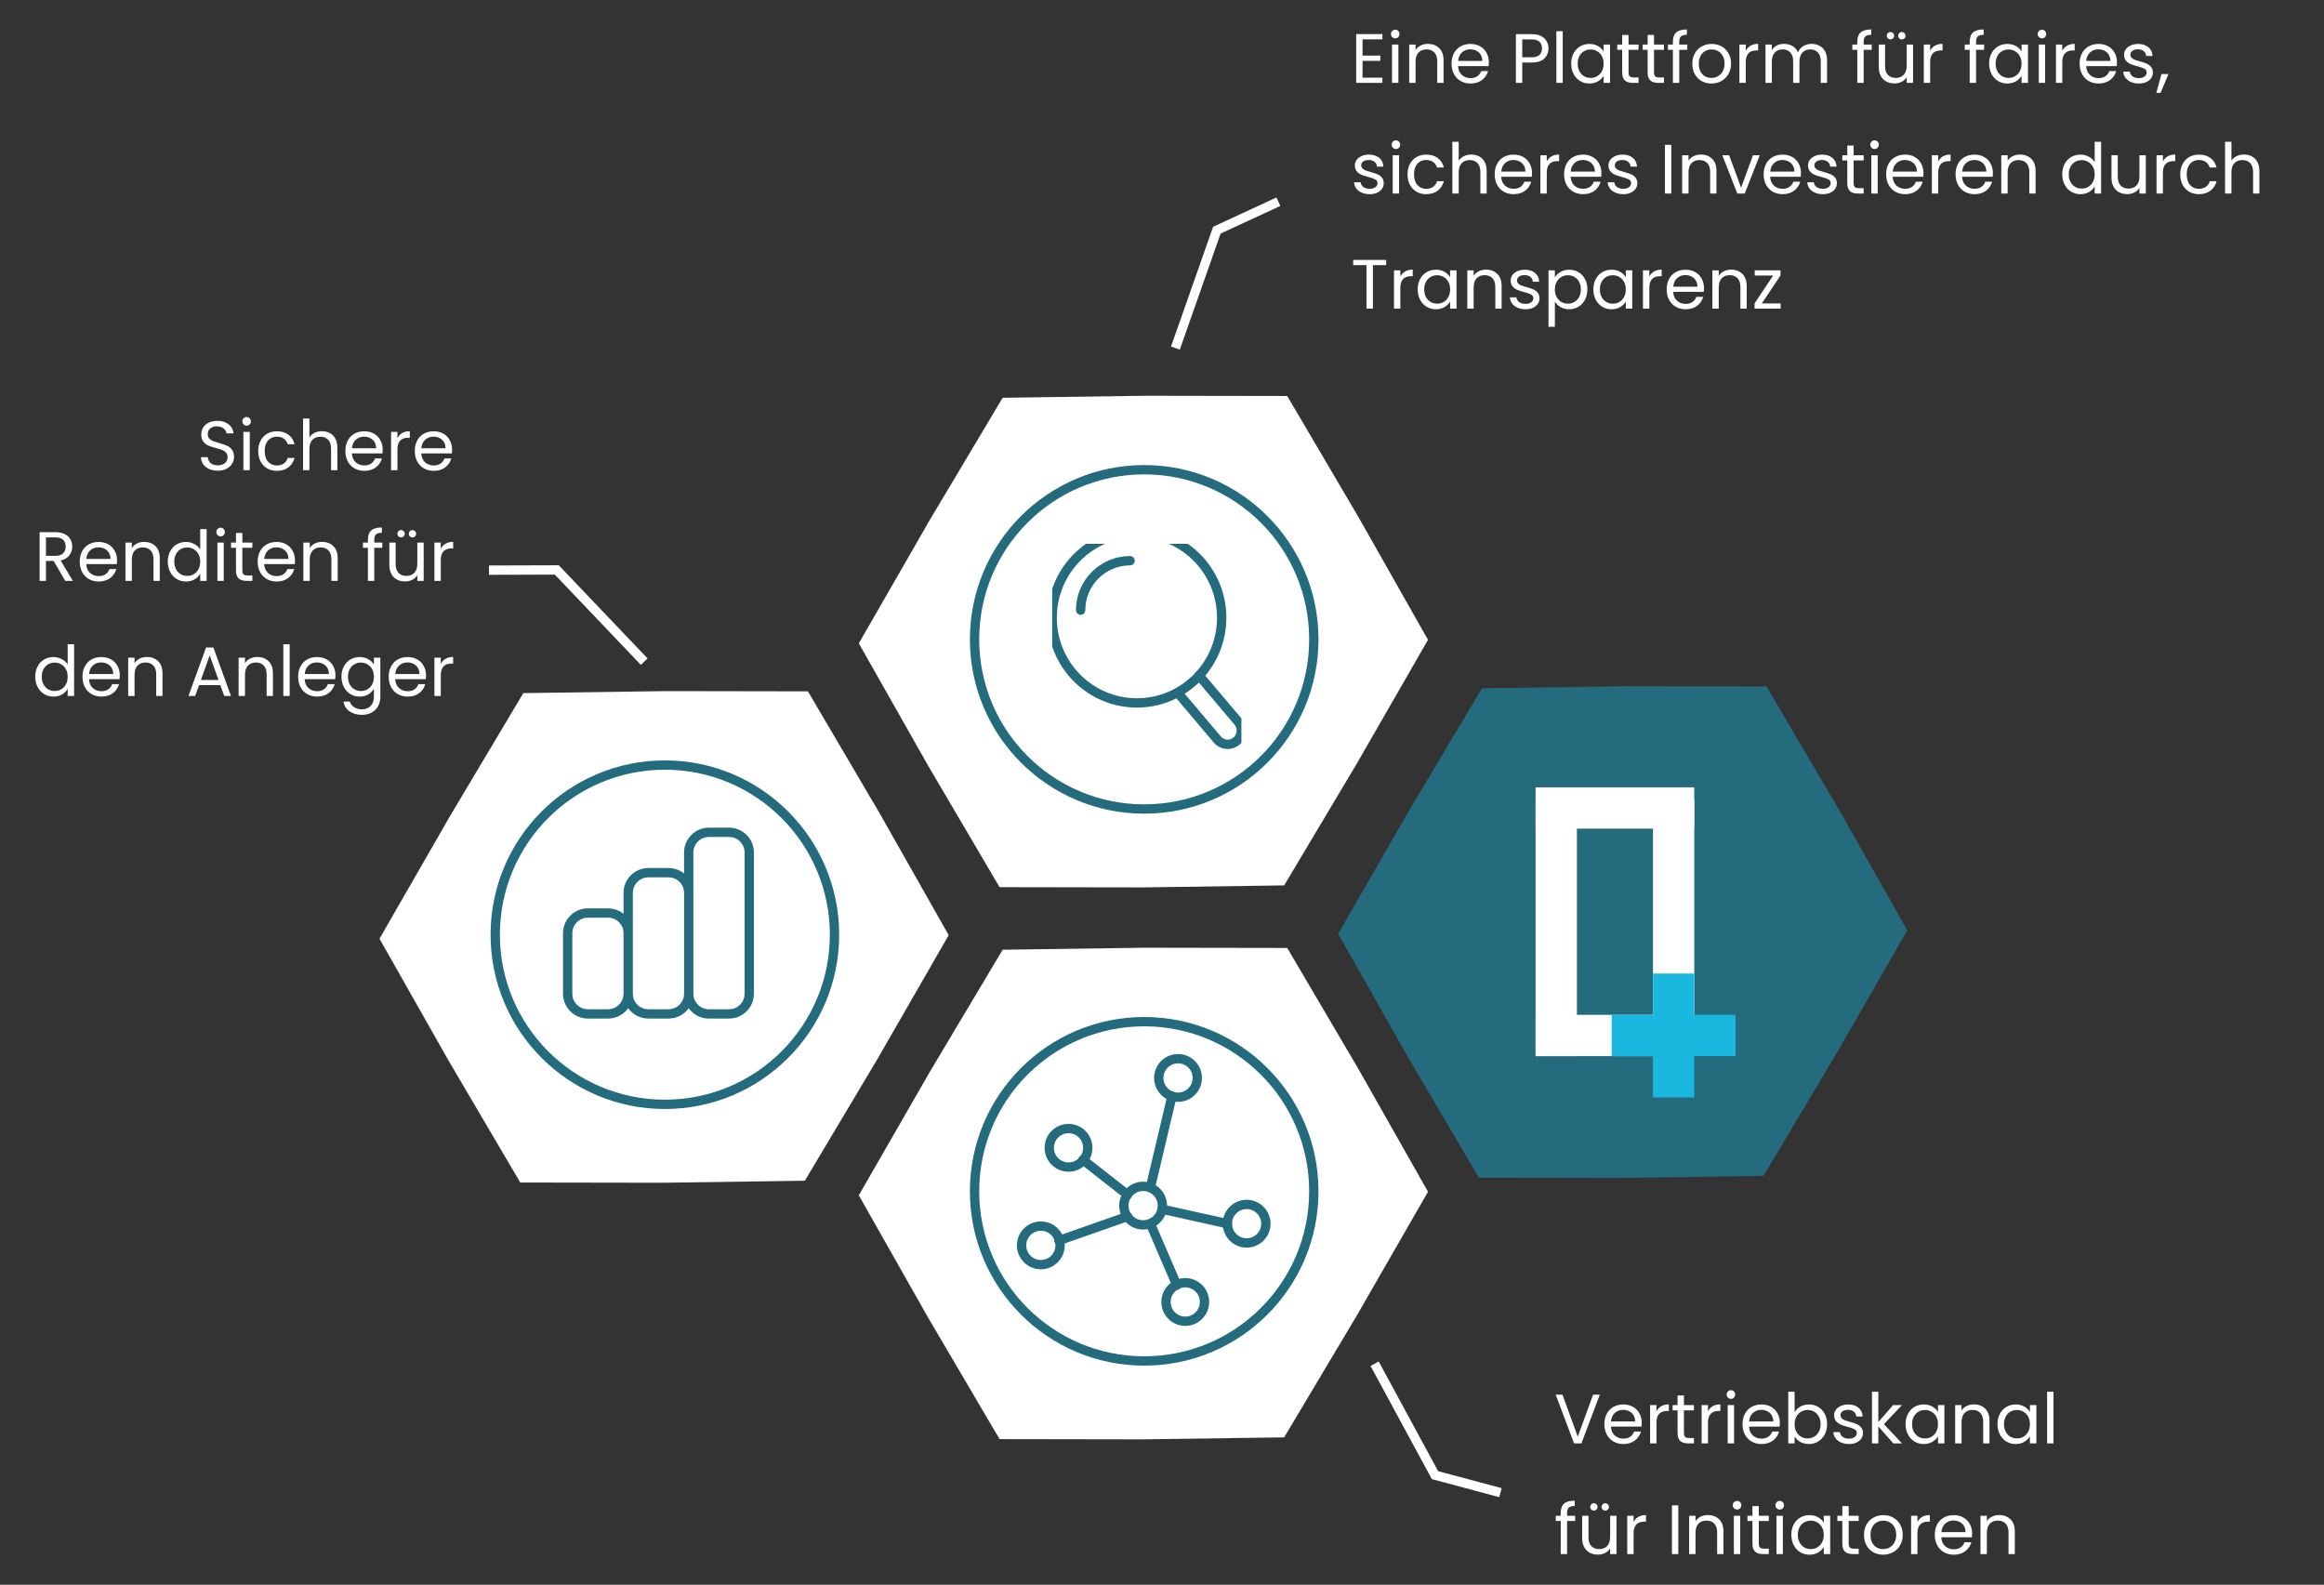 <svg width="525" height="358" viewBox="0 0 525 358" fill="none" xmlns="http://www.w3.org/2000/svg">
<rect x="0" y="0" width="525" height="358" fill="#333333" stroke="none"/>
<path d="M118.221 156.574L150.368 156.12L182.512 156.174L198.633 183.584L214.311 211.251L198.285 239.115L181.818 266.728L149.671 267.182L117.527 267.128L101.406 239.718L85.729 212.052L101.754 184.188L118.221 156.574Z" fill="white"/>
<path d="M226.501 89.856L258.648 89.402L290.792 89.456L306.913 116.866L322.591 144.533L306.565 172.397L290.098 200.01L257.951 200.464L225.807 200.41L209.686 173L194.009 145.334L210.034 117.47L226.501 89.856Z" fill="white"/>
<path d="M226.501 214.542L258.648 214.088L290.792 214.142L306.913 241.552L322.591 269.219L306.565 297.083L290.098 324.696L257.951 325.15L225.807 325.097L209.686 297.686L194.009 270.02L210.034 242.156L226.501 214.542Z" fill="white"/>
<path d="M334.781 155.481L366.928 155.027L399.072 155.08L415.193 182.49L430.871 210.157L414.845 238.021L398.378 265.634L366.231 266.088L334.087 266.035L317.966 238.625L302.289 210.958L318.314 183.094L334.781 155.481Z" fill="#246B7D"/>
<circle cx="150.197" cy="211.148" r="38.322" stroke="#246B7D" stroke-width="2.105"/>
<circle cx="258.477" cy="144.43" r="38.322" stroke="#246B7D" stroke-width="2.105"/>
<circle cx="258.477" cy="269.116" r="38.322" stroke="#246B7D" stroke-width="2.105"/>
<path d="M356.228 180.63H346.901V238.579H356.228V180.63Z" fill="white"/>
<path d="M382.742 180.63H373.415V229.678H382.742V180.63Z" fill="white"/>
<path d="M382.732 177.859H346.901V187.187H382.732V177.859Z" fill="white"/>
<path d="M381.497 229.251H346.901V238.579H381.497V229.251Z" fill="white"/>
<path d="M373.415 229.251H364.087V238.579H373.415V247.906H382.742V238.579V229.251H373.415Z" fill="#1AB8DE"/>
<path d="M382.742 238.578H392.058V229.251H382.742V219.924H373.415V229.251V238.578H382.742Z" fill="#1AB8DE"/>
<path d="M141.912 224.482V210.81C141.912 208.293 139.872 206.253 137.355 206.253H132.798C130.281 206.253 128.241 208.293 128.241 210.81V224.482C128.241 226.998 130.281 229.039 132.798 229.039H137.355C139.872 229.039 141.912 226.998 141.912 224.482ZM141.912 224.482V201.695C141.912 199.179 143.953 197.138 146.47 197.138H151.027C153.544 197.138 155.584 199.179 155.584 201.695V224.482M141.912 224.482C141.912 226.998 143.953 229.039 146.47 229.039H151.027C153.544 229.039 155.584 226.998 155.584 224.482M155.584 224.482V192.581C155.584 190.064 157.624 188.024 160.141 188.024H164.699C167.215 188.024 169.256 190.064 169.256 192.581V224.482C169.256 226.998 167.215 229.039 164.699 229.039H160.141C157.624 229.039 155.584 226.998 155.584 224.482Z" stroke="#246B7D" stroke-width="2.105" stroke-linecap="round" stroke-linejoin="round"/>
<path fill-rule="evenodd" clip-rule="evenodd" d="M245.731 259.289C245.731 261.694 243.784 263.643 241.382 263.643C238.979 263.643 237.032 261.694 237.032 259.289C237.032 256.884 238.979 254.936 241.382 254.936C243.784 254.936 245.731 256.884 245.731 259.289Z" stroke="#246B7D" stroke-width="2.105" stroke-miterlimit="10" stroke-linecap="round" stroke-linejoin="round"/>
<path fill-rule="evenodd" clip-rule="evenodd" d="M239.479 281.328C239.479 283.733 237.531 285.681 235.129 285.681C232.726 285.681 230.779 283.733 230.779 281.328C230.779 278.923 232.726 276.975 235.129 276.975C237.531 276.975 239.479 278.923 239.479 281.328Z" stroke="#246B7D" stroke-width="2.105" stroke-miterlimit="10" stroke-linecap="round" stroke-linejoin="round"/>
<path fill-rule="evenodd" clip-rule="evenodd" d="M270.472 243.509C270.472 245.914 268.524 247.862 266.122 247.862C263.719 247.862 261.772 245.914 261.772 243.509C261.772 241.104 263.719 239.156 266.122 239.156C268.524 239.156 270.472 241.104 270.472 243.509Z" stroke="#246B7D" stroke-width="2.105" stroke-miterlimit="10" stroke-linecap="round" stroke-linejoin="round"/>
<path fill-rule="evenodd" clip-rule="evenodd" d="M262.588 272.349C262.588 274.755 260.64 276.703 258.237 276.703C255.835 276.703 253.887 274.755 253.887 272.349C253.887 269.944 255.835 267.996 258.237 267.996C260.64 267.996 262.588 269.944 262.588 272.349Z" stroke="#246B7D" stroke-width="2.105" stroke-miterlimit="10" stroke-linecap="round" stroke-linejoin="round"/>
<path fill-rule="evenodd" clip-rule="evenodd" d="M272.103 294.115C272.103 296.52 270.155 298.468 267.753 298.468C265.351 298.468 263.403 296.52 263.403 294.115C263.403 291.71 265.351 289.762 267.753 289.762C270.155 289.762 272.103 291.71 272.103 294.115Z" stroke="#246B7D" stroke-width="2.105" stroke-miterlimit="10" stroke-linecap="round" stroke-linejoin="round"/>
<path fill-rule="evenodd" clip-rule="evenodd" d="M285.968 276.43C285.968 278.835 284.021 280.783 281.618 280.783C279.216 280.783 277.268 278.835 277.268 276.43C277.268 274.025 279.216 272.077 281.618 272.077C284.021 272.077 285.968 274.025 285.968 276.43Z" stroke="#246B7D" stroke-width="2.105" stroke-miterlimit="10" stroke-linecap="round" stroke-linejoin="round"/>
<path d="M244.644 262.01L254.703 269.901" stroke="#246B7D" stroke-width="2.105" stroke-miterlimit="10" stroke-linecap="round" stroke-linejoin="round"/>
<path d="M264.762 247.59L259.869 268.268" stroke="#246B7D" stroke-width="2.105" stroke-miterlimit="10" stroke-linecap="round" stroke-linejoin="round"/>
<path d="M254.703 274.798L239.207 280.24" stroke="#246B7D" stroke-width="2.105" stroke-miterlimit="10" stroke-linecap="round" stroke-linejoin="round"/>
<path d="M259.869 276.43L265.85 290.306" stroke="#246B7D" stroke-width="2.105" stroke-miterlimit="10" stroke-linecap="round" stroke-linejoin="round"/>
<path d="M262.587 273.165L277.268 276.43" stroke="#246B7D" stroke-width="2.105" stroke-miterlimit="10" stroke-linecap="round" stroke-linejoin="round"/>
<path d="M307.805 8.885V12.564H311.815V13.748H307.805V17.537H312.289V18.721H306.368V7.701H312.289V8.885H307.805ZM315.205 8.664C314.931 8.664 314.699 8.569 314.51 8.38C314.321 8.191 314.226 7.959 314.226 7.685C314.226 7.412 314.321 7.18 314.51 6.991C314.699 6.801 314.931 6.707 315.205 6.707C315.468 6.707 315.689 6.801 315.868 6.991C316.057 7.18 316.152 7.412 316.152 7.685C316.152 7.959 316.057 8.191 315.868 8.38C315.689 8.569 315.468 8.664 315.205 8.664ZM315.899 10.069V18.721H314.463V10.069H315.899ZM322.563 9.911C323.616 9.911 324.468 10.232 325.121 10.874C325.773 11.506 326.1 12.422 326.1 13.621V18.721H324.679V13.827C324.679 12.964 324.463 12.306 324.031 11.853C323.6 11.39 323.01 11.159 322.263 11.159C321.505 11.159 320.9 11.396 320.448 11.869C320.006 12.343 319.785 13.032 319.785 13.937V18.721H318.348V10.069H319.785V11.301C320.069 10.859 320.453 10.517 320.937 10.275C321.432 10.033 321.974 9.911 322.563 9.911ZM336.34 14.064C336.34 14.337 336.324 14.627 336.293 14.932H329.378C329.431 15.784 329.72 16.453 330.246 16.937C330.783 17.411 331.43 17.647 332.188 17.647C332.809 17.647 333.325 17.505 333.735 17.221C334.156 16.926 334.451 16.537 334.619 16.053H336.167C335.935 16.884 335.472 17.563 334.777 18.089C334.083 18.605 333.22 18.863 332.188 18.863C331.367 18.863 330.63 18.679 329.978 18.311C329.336 17.942 328.831 17.421 328.462 16.747C328.094 16.063 327.91 15.274 327.91 14.379C327.91 13.485 328.089 12.701 328.446 12.027C328.804 11.353 329.304 10.838 329.946 10.48C330.599 10.111 331.346 9.927 332.188 9.927C333.009 9.927 333.735 10.106 334.367 10.464C334.998 10.822 335.482 11.316 335.819 11.948C336.167 12.569 336.34 13.274 336.34 14.064ZM334.856 13.764C334.856 13.216 334.735 12.748 334.493 12.358C334.251 11.959 333.919 11.659 333.498 11.459C333.088 11.248 332.63 11.143 332.125 11.143C331.399 11.143 330.778 11.374 330.262 11.838C329.757 12.301 329.467 12.943 329.394 13.764H334.856ZM349.803 10.938C349.803 11.853 349.487 12.616 348.855 13.227C348.234 13.827 347.282 14.127 345.998 14.127H343.882V18.721H342.446V7.717H345.998C347.24 7.717 348.182 8.017 348.824 8.617C349.476 9.217 349.803 9.99 349.803 10.938ZM345.998 12.943C346.798 12.943 347.387 12.769 347.766 12.422C348.145 12.074 348.334 11.58 348.334 10.938C348.334 9.58 347.556 8.901 345.998 8.901H343.882V12.943H345.998ZM353.025 7.038V18.721H351.588V7.038H353.025ZM354.937 14.364C354.937 13.479 355.116 12.706 355.473 12.043C355.831 11.369 356.321 10.848 356.942 10.48C357.573 10.111 358.273 9.927 359.042 9.927C359.799 9.927 360.457 10.09 361.015 10.417C361.573 10.743 361.989 11.153 362.262 11.648V10.069H363.715V18.721H362.262V17.111C361.978 17.616 361.552 18.037 360.983 18.374C360.426 18.7 359.773 18.863 359.026 18.863C358.257 18.863 357.563 18.674 356.942 18.295C356.321 17.916 355.831 17.384 355.473 16.7C355.116 16.016 354.937 15.237 354.937 14.364ZM362.262 14.379C362.262 13.727 362.131 13.158 361.867 12.674C361.604 12.19 361.247 11.822 360.794 11.569C360.352 11.306 359.862 11.175 359.326 11.175C358.789 11.175 358.299 11.301 357.857 11.553C357.415 11.806 357.063 12.174 356.8 12.659C356.537 13.143 356.405 13.711 356.405 14.364C356.405 15.027 356.537 15.605 356.8 16.1C357.063 16.584 357.415 16.958 357.857 17.221C358.299 17.474 358.789 17.6 359.326 17.6C359.862 17.6 360.352 17.474 360.794 17.221C361.247 16.958 361.604 16.584 361.867 16.1C362.131 15.605 362.262 15.032 362.262 14.379ZM367.895 11.253V16.353C367.895 16.774 367.984 17.074 368.163 17.253C368.342 17.421 368.653 17.505 369.095 17.505H370.153V18.721H368.858C368.058 18.721 367.458 18.537 367.058 18.168C366.658 17.8 366.458 17.195 366.458 16.353V11.253H365.337V10.069H366.458V7.891H367.895V10.069H370.153V11.253H367.895ZM373.646 11.253V16.353C373.646 16.774 373.735 17.074 373.914 17.253C374.093 17.421 374.403 17.505 374.846 17.505H375.903V18.721H374.609C373.809 18.721 373.209 18.537 372.809 18.168C372.409 17.8 372.209 17.195 372.209 16.353V11.253H371.088V10.069H372.209V7.891H373.646V10.069H375.903V11.253H373.646ZM381.165 11.253H379.349V18.721H377.912V11.253H376.791V10.069H377.912V9.454C377.912 8.485 378.16 7.78 378.654 7.338C379.16 6.885 379.965 6.659 381.07 6.659V7.859C380.438 7.859 379.991 7.985 379.728 8.238C379.475 8.48 379.349 8.885 379.349 9.454V10.069H381.165V11.253ZM386.613 18.863C385.803 18.863 385.066 18.679 384.403 18.311C383.75 17.942 383.234 17.421 382.856 16.747C382.487 16.063 382.303 15.274 382.303 14.379C382.303 13.495 382.492 12.716 382.871 12.043C383.261 11.359 383.787 10.838 384.45 10.48C385.113 10.111 385.855 9.927 386.676 9.927C387.497 9.927 388.239 10.111 388.902 10.48C389.565 10.838 390.086 11.353 390.465 12.027C390.855 12.701 391.049 13.485 391.049 14.379C391.049 15.274 390.849 16.063 390.449 16.747C390.06 17.421 389.528 17.942 388.855 18.311C388.181 18.679 387.434 18.863 386.613 18.863ZM386.613 17.6C387.129 17.6 387.613 17.479 388.065 17.237C388.518 16.995 388.881 16.632 389.155 16.148C389.439 15.663 389.581 15.074 389.581 14.379C389.581 13.685 389.444 13.095 389.171 12.611C388.897 12.127 388.539 11.769 388.097 11.538C387.655 11.296 387.176 11.175 386.66 11.175C386.134 11.175 385.65 11.296 385.208 11.538C384.776 11.769 384.429 12.127 384.166 12.611C383.903 13.095 383.771 13.685 383.771 14.379C383.771 15.085 383.898 15.679 384.15 16.163C384.413 16.648 384.761 17.011 385.192 17.253C385.624 17.484 386.097 17.6 386.613 17.6ZM394.375 11.474C394.628 10.98 394.985 10.596 395.449 10.322C395.922 10.048 396.496 9.911 397.169 9.911V11.396H396.79C395.18 11.396 394.375 12.269 394.375 14.016V18.721H392.938V10.069H394.375V11.474ZM409.232 9.911C409.905 9.911 410.505 10.053 411.032 10.338C411.558 10.611 411.974 11.027 412.279 11.585C412.584 12.143 412.737 12.822 412.737 13.621V18.721H411.316V13.827C411.316 12.964 411.1 12.306 410.669 11.853C410.248 11.39 409.674 11.159 408.948 11.159C408.2 11.159 407.606 11.401 407.164 11.885C406.722 12.358 406.501 13.048 406.501 13.953V18.721H405.08V13.827C405.08 12.964 404.864 12.306 404.432 11.853C404.011 11.39 403.438 11.159 402.712 11.159C401.964 11.159 401.37 11.401 400.928 11.885C400.486 12.358 400.265 13.048 400.265 13.953V18.721H398.828V10.069H400.265V11.316C400.549 10.864 400.928 10.517 401.401 10.275C401.885 10.033 402.417 9.911 402.996 9.911C403.722 9.911 404.364 10.075 404.922 10.401C405.48 10.727 405.895 11.206 406.169 11.838C406.411 11.227 406.811 10.754 407.369 10.417C407.927 10.08 408.548 9.911 409.232 9.911ZM422.823 11.253H421.007V18.721H419.571V11.253H418.45V10.069H419.571V9.454C419.571 8.485 419.818 7.78 420.313 7.338C420.818 6.885 421.623 6.659 422.728 6.659V7.859C422.097 7.859 421.65 7.985 421.386 8.238C421.134 8.48 421.007 8.885 421.007 9.454V10.069H422.823V11.253ZM432.171 10.069V18.721H430.734V17.442C430.461 17.884 430.076 18.232 429.582 18.484C429.098 18.726 428.561 18.847 427.971 18.847C427.298 18.847 426.693 18.71 426.156 18.437C425.619 18.153 425.193 17.732 424.877 17.174C424.572 16.616 424.419 15.937 424.419 15.137V10.069H425.84V14.948C425.84 15.8 426.056 16.458 426.487 16.921C426.919 17.374 427.508 17.6 428.256 17.6C429.024 17.6 429.629 17.363 430.071 16.89C430.513 16.416 430.734 15.727 430.734 14.821V10.069H432.171ZM427.072 8.901C426.84 8.901 426.64 8.822 426.472 8.664C426.314 8.506 426.235 8.312 426.235 8.08C426.235 7.849 426.314 7.654 426.472 7.496C426.64 7.328 426.84 7.243 427.072 7.243C427.293 7.243 427.482 7.328 427.64 7.496C427.808 7.654 427.893 7.849 427.893 8.08C427.893 8.312 427.808 8.506 427.64 8.664C427.482 8.822 427.293 8.901 427.072 8.901ZM429.629 8.901C429.398 8.901 429.203 8.822 429.045 8.664C428.887 8.506 428.808 8.312 428.808 8.08C428.808 7.849 428.887 7.654 429.045 7.496C429.203 7.328 429.398 7.243 429.629 7.243C429.861 7.243 430.055 7.328 430.213 7.496C430.382 7.654 430.466 7.849 430.466 8.08C430.466 8.312 430.382 8.506 430.213 8.664C430.055 8.822 429.861 8.901 429.629 8.901ZM436.033 11.474C436.286 10.98 436.644 10.596 437.107 10.322C437.581 10.048 438.154 9.911 438.828 9.911V11.396H438.449C436.839 11.396 436.033 12.269 436.033 14.016V18.721H434.597V10.069H436.033V11.474ZM448.216 11.253H446.4V18.721H444.964V11.253H443.843V10.069H444.964V9.454C444.964 8.485 445.211 7.78 445.706 7.338C446.211 6.885 447.016 6.659 448.121 6.659V7.859C447.49 7.859 447.042 7.985 446.779 8.238C446.527 8.48 446.4 8.885 446.4 9.454V10.069H448.216V11.253ZM449.354 14.364C449.354 13.479 449.533 12.706 449.891 12.043C450.249 11.369 450.738 10.848 451.359 10.48C451.991 10.111 452.691 9.927 453.459 9.927C454.217 9.927 454.875 10.09 455.432 10.417C455.99 10.743 456.406 11.153 456.68 11.648V10.069H458.132V18.721H456.68V17.111C456.395 17.616 455.969 18.037 455.401 18.374C454.843 18.7 454.19 18.863 453.443 18.863C452.675 18.863 451.98 18.674 451.359 18.295C450.738 17.916 450.249 17.384 449.891 16.7C449.533 16.016 449.354 15.237 449.354 14.364ZM456.68 14.379C456.68 13.727 456.548 13.158 456.285 12.674C456.022 12.19 455.664 11.822 455.211 11.569C454.769 11.306 454.28 11.175 453.743 11.175C453.206 11.175 452.717 11.301 452.275 11.553C451.833 11.806 451.48 12.174 451.217 12.659C450.954 13.143 450.822 13.711 450.822 14.364C450.822 15.027 450.954 15.605 451.217 16.1C451.48 16.584 451.833 16.958 452.275 17.221C452.717 17.474 453.206 17.6 453.743 17.6C454.28 17.6 454.769 17.474 455.211 17.221C455.664 16.958 456.022 16.584 456.285 16.1C456.548 15.605 456.68 15.032 456.68 14.379ZM461.302 8.664C461.028 8.664 460.797 8.569 460.607 8.38C460.418 8.191 460.323 7.959 460.323 7.685C460.323 7.412 460.418 7.18 460.607 6.991C460.797 6.801 461.028 6.707 461.302 6.707C461.565 6.707 461.786 6.801 461.965 6.991C462.155 7.18 462.249 7.412 462.249 7.685C462.249 7.959 462.155 8.191 461.965 8.38C461.786 8.569 461.565 8.664 461.302 8.664ZM461.997 10.069V18.721H460.56V10.069H461.997ZM465.882 11.474C466.134 10.98 466.492 10.596 466.955 10.322C467.429 10.048 468.003 9.911 468.676 9.911V11.396H468.297C466.687 11.396 465.882 12.269 465.882 14.016V18.721H464.445V10.069H465.882V11.474ZM478.229 14.064C478.229 14.337 478.213 14.627 478.181 14.932H471.266C471.319 15.784 471.608 16.453 472.135 16.937C472.671 17.411 473.319 17.647 474.076 17.647C474.697 17.647 475.213 17.505 475.624 17.221C476.045 16.926 476.339 16.537 476.508 16.053H478.055C477.823 16.884 477.36 17.563 476.666 18.089C475.971 18.605 475.108 18.863 474.076 18.863C473.255 18.863 472.519 18.679 471.866 18.311C471.224 17.942 470.719 17.421 470.351 16.747C469.982 16.063 469.798 15.274 469.798 14.379C469.798 13.485 469.977 12.701 470.335 12.027C470.693 11.353 471.193 10.838 471.835 10.48C472.487 10.111 473.234 9.927 474.076 9.927C474.897 9.927 475.624 10.106 476.255 10.464C476.887 10.822 477.371 11.316 477.708 11.948C478.055 12.569 478.229 13.274 478.229 14.064ZM476.745 13.764C476.745 13.216 476.623 12.748 476.381 12.358C476.139 11.959 475.808 11.659 475.387 11.459C474.976 11.248 474.518 11.143 474.013 11.143C473.287 11.143 472.666 11.374 472.15 11.838C471.645 12.301 471.356 12.943 471.282 13.764H476.745ZM483.188 18.863C482.525 18.863 481.93 18.753 481.404 18.532C480.877 18.3 480.462 17.984 480.157 17.584C479.851 17.174 479.683 16.705 479.651 16.179H481.135C481.177 16.611 481.377 16.963 481.735 17.237C482.104 17.511 482.583 17.647 483.172 17.647C483.719 17.647 484.151 17.526 484.467 17.284C484.782 17.042 484.94 16.737 484.94 16.369C484.94 15.99 484.772 15.711 484.435 15.532C484.098 15.342 483.577 15.158 482.872 14.979C482.23 14.811 481.704 14.643 481.293 14.474C480.893 14.295 480.546 14.037 480.251 13.7C479.967 13.353 479.825 12.901 479.825 12.343C479.825 11.901 479.957 11.495 480.22 11.127C480.483 10.759 480.856 10.469 481.341 10.259C481.825 10.038 482.377 9.927 482.998 9.927C483.956 9.927 484.73 10.169 485.319 10.653C485.908 11.138 486.224 11.801 486.266 12.643H484.83C484.798 12.19 484.614 11.827 484.277 11.553C483.951 11.28 483.509 11.143 482.951 11.143C482.435 11.143 482.025 11.253 481.719 11.474C481.414 11.695 481.262 11.985 481.262 12.343C481.262 12.627 481.351 12.864 481.53 13.053C481.719 13.232 481.951 13.38 482.225 13.495C482.509 13.601 482.898 13.722 483.393 13.858C484.014 14.027 484.519 14.195 484.909 14.364C485.298 14.521 485.63 14.764 485.903 15.09C486.187 15.416 486.335 15.842 486.345 16.369C486.345 16.842 486.214 17.268 485.951 17.647C485.687 18.026 485.314 18.326 484.83 18.547C484.356 18.758 483.809 18.863 483.188 18.863ZM489.857 16.732L488.089 20.979H487.126L488.279 16.732H489.857ZM309.431 43.863C308.768 43.863 308.173 43.752 307.647 43.532C307.121 43.3 306.705 42.984 306.4 42.584C306.095 42.174 305.926 41.705 305.895 41.179H307.379C307.421 41.611 307.621 41.963 307.979 42.237C308.347 42.511 308.826 42.647 309.415 42.647C309.963 42.647 310.394 42.526 310.71 42.284C311.026 42.042 311.184 41.737 311.184 41.369C311.184 40.99 311.015 40.711 310.678 40.532C310.342 40.342 309.821 40.158 309.115 39.979C308.473 39.811 307.947 39.642 307.537 39.474C307.137 39.295 306.789 39.037 306.495 38.7C306.211 38.353 306.068 37.901 306.068 37.343C306.068 36.901 306.2 36.495 306.463 36.127C306.726 35.759 307.1 35.469 307.584 35.259C308.068 35.038 308.621 34.927 309.242 34.927C310.2 34.927 310.973 35.169 311.563 35.654C312.152 36.138 312.468 36.801 312.51 37.643H311.073C311.042 37.19 310.857 36.827 310.521 36.553C310.194 36.28 309.752 36.143 309.194 36.143C308.679 36.143 308.268 36.253 307.963 36.474C307.658 36.695 307.505 36.985 307.505 37.343C307.505 37.627 307.595 37.864 307.773 38.053C307.963 38.232 308.194 38.38 308.468 38.495C308.752 38.6 309.142 38.721 309.636 38.858C310.257 39.027 310.763 39.195 311.152 39.364C311.541 39.521 311.873 39.764 312.147 40.09C312.431 40.416 312.578 40.842 312.589 41.369C312.589 41.842 312.457 42.269 312.194 42.647C311.931 43.026 311.557 43.326 311.073 43.547C310.599 43.758 310.052 43.863 309.431 43.863ZM315.359 33.664C315.085 33.664 314.854 33.569 314.664 33.38C314.475 33.191 314.38 32.959 314.38 32.685C314.38 32.412 314.475 32.18 314.664 31.991C314.854 31.801 315.085 31.707 315.359 31.707C315.622 31.707 315.843 31.801 316.022 31.991C316.211 32.18 316.306 32.412 316.306 32.685C316.306 32.959 316.211 33.191 316.022 33.38C315.843 33.569 315.622 33.664 315.359 33.664ZM316.053 35.069V43.721H314.617V35.069H316.053ZM317.965 39.379C317.965 38.485 318.144 37.706 318.502 37.043C318.86 36.369 319.355 35.848 319.986 35.48C320.628 35.111 321.36 34.927 322.181 34.927C323.244 34.927 324.117 35.185 324.801 35.701C325.496 36.217 325.954 36.932 326.175 37.848H324.628C324.48 37.322 324.191 36.906 323.759 36.601C323.338 36.295 322.812 36.143 322.181 36.143C321.36 36.143 320.697 36.427 320.191 36.995C319.686 37.553 319.434 38.348 319.434 39.379C319.434 40.421 319.686 41.227 320.191 41.795C320.697 42.363 321.36 42.647 322.181 42.647C322.812 42.647 323.338 42.5 323.759 42.205C324.18 41.911 324.47 41.49 324.628 40.942H326.175C325.943 41.826 325.48 42.537 324.786 43.074C324.091 43.6 323.223 43.863 322.181 43.863C321.36 43.863 320.628 43.679 319.986 43.31C319.355 42.942 318.86 42.421 318.502 41.748C318.144 41.074 317.965 40.285 317.965 39.379ZM332.386 34.911C333.039 34.911 333.628 35.053 334.154 35.338C334.681 35.611 335.091 36.027 335.386 36.585C335.691 37.143 335.844 37.822 335.844 38.621V43.721H334.423V38.827C334.423 37.964 334.207 37.306 333.775 36.853C333.344 36.39 332.754 36.159 332.007 36.159C331.249 36.159 330.644 36.395 330.192 36.869C329.75 37.343 329.528 38.032 329.528 38.937V43.721H328.092V32.038H329.528V36.301C329.813 35.859 330.202 35.517 330.697 35.275C331.202 35.032 331.765 34.911 332.386 34.911ZM346.084 39.064C346.084 39.337 346.068 39.627 346.037 39.932H339.122C339.174 40.784 339.464 41.453 339.99 41.937C340.527 42.411 341.174 42.647 341.932 42.647C342.553 42.647 343.069 42.505 343.479 42.221C343.9 41.926 344.195 41.537 344.363 41.053H345.911C345.679 41.884 345.216 42.563 344.521 43.089C343.827 43.605 342.963 43.863 341.932 43.863C341.111 43.863 340.374 43.679 339.722 43.31C339.08 42.942 338.575 42.421 338.206 41.748C337.838 41.063 337.654 40.274 337.654 39.379C337.654 38.485 337.832 37.701 338.19 37.027C338.548 36.353 339.048 35.838 339.69 35.48C340.343 35.111 341.09 34.927 341.932 34.927C342.753 34.927 343.479 35.106 344.111 35.464C344.742 35.822 345.226 36.316 345.563 36.948C345.911 37.569 346.084 38.274 346.084 39.064ZM344.6 38.764C344.6 38.216 344.479 37.748 344.237 37.358C343.995 36.959 343.663 36.659 343.242 36.459C342.832 36.248 342.374 36.143 341.869 36.143C341.143 36.143 340.522 36.374 340.006 36.837C339.501 37.301 339.211 37.943 339.138 38.764H344.6ZM349.417 36.474C349.67 35.98 350.028 35.596 350.491 35.322C350.964 35.048 351.538 34.911 352.212 34.911V36.395H351.833C350.222 36.395 349.417 37.269 349.417 39.016V43.721H347.981V35.069H349.417V36.474ZM361.764 39.064C361.764 39.337 361.748 39.627 361.717 39.932H354.802C354.854 40.784 355.144 41.453 355.67 41.937C356.207 42.411 356.854 42.647 357.612 42.647C358.233 42.647 358.748 42.505 359.159 42.221C359.58 41.926 359.875 41.537 360.043 41.053H361.59C361.359 41.884 360.896 42.563 360.201 43.089C359.506 43.605 358.643 43.863 357.612 43.863C356.791 43.863 356.054 43.679 355.401 43.31C354.759 42.942 354.254 42.421 353.886 41.748C353.517 41.063 353.333 40.274 353.333 39.379C353.333 38.485 353.512 37.701 353.87 37.027C354.228 36.353 354.728 35.838 355.37 35.48C356.022 35.111 356.77 34.927 357.612 34.927C358.433 34.927 359.159 35.106 359.79 35.464C360.422 35.822 360.906 36.316 361.243 36.948C361.59 37.569 361.764 38.274 361.764 39.064ZM360.28 38.764C360.28 38.216 360.159 37.748 359.917 37.358C359.675 36.959 359.343 36.659 358.922 36.459C358.512 36.248 358.054 36.143 357.549 36.143C356.822 36.143 356.201 36.374 355.686 36.837C355.18 37.301 354.891 37.943 354.817 38.764H360.28ZM366.723 43.863C366.06 43.863 365.465 43.752 364.939 43.532C364.413 43.3 363.997 42.984 363.692 42.584C363.387 42.174 363.218 41.705 363.187 41.179H364.671C364.713 41.611 364.913 41.963 365.271 42.237C365.639 42.511 366.118 42.647 366.707 42.647C367.255 42.647 367.686 42.526 368.002 42.284C368.318 42.042 368.475 41.737 368.475 41.369C368.475 40.99 368.307 40.711 367.97 40.532C367.633 40.342 367.112 40.158 366.407 39.979C365.765 39.811 365.239 39.642 364.829 39.474C364.429 39.295 364.081 39.037 363.787 38.7C363.502 38.353 363.36 37.901 363.36 37.343C363.36 36.901 363.492 36.495 363.755 36.127C364.018 35.759 364.392 35.469 364.876 35.259C365.36 35.038 365.913 34.927 366.534 34.927C367.491 34.927 368.265 35.169 368.854 35.654C369.444 36.138 369.76 36.801 369.802 37.643H368.365C368.333 37.19 368.149 36.827 367.812 36.553C367.486 36.28 367.044 36.143 366.486 36.143C365.971 36.143 365.56 36.253 365.255 36.474C364.95 36.695 364.797 36.985 364.797 37.343C364.797 37.627 364.886 37.864 365.065 38.053C365.255 38.232 365.486 38.38 365.76 38.495C366.044 38.6 366.434 38.721 366.928 38.858C367.549 39.027 368.054 39.195 368.444 39.364C368.833 39.521 369.165 39.764 369.439 40.09C369.723 40.416 369.87 40.842 369.881 41.369C369.881 41.842 369.749 42.269 369.486 42.647C369.223 43.026 368.849 43.326 368.365 43.547C367.891 43.758 367.344 43.863 366.723 43.863ZM377.554 32.717V43.721H376.118V32.717H377.554ZM384.218 34.911C385.271 34.911 386.123 35.233 386.776 35.874C387.428 36.506 387.755 37.422 387.755 38.621V43.721H386.334V38.827C386.334 37.964 386.118 37.306 385.686 36.853C385.255 36.39 384.666 36.159 383.918 36.159C383.16 36.159 382.555 36.395 382.103 36.869C381.661 37.343 381.44 38.032 381.44 38.937V43.721H380.003V35.069H381.44V36.301C381.724 35.859 382.108 35.517 382.592 35.275C383.087 35.032 383.629 34.911 384.218 34.911ZM393.322 42.395L396.006 35.069H397.537L394.143 43.721H392.47L389.075 35.069H390.622L393.322 42.395ZM406.845 39.064C406.845 39.337 406.829 39.627 406.798 39.932H399.883C399.935 40.784 400.225 41.453 400.751 41.937C401.288 42.411 401.935 42.647 402.693 42.647C403.314 42.647 403.83 42.505 404.24 42.221C404.661 41.926 404.956 41.537 405.124 41.053H406.671C406.44 41.884 405.977 42.563 405.282 43.089C404.587 43.605 403.724 43.863 402.693 43.863C401.872 43.863 401.135 43.679 400.483 43.31C399.841 42.942 399.335 42.421 398.967 41.748C398.599 41.063 398.414 40.274 398.414 39.379C398.414 38.485 398.593 37.701 398.951 37.027C399.309 36.353 399.809 35.838 400.451 35.48C401.104 35.111 401.851 34.927 402.693 34.927C403.514 34.927 404.24 35.106 404.872 35.464C405.503 35.822 405.987 36.316 406.324 36.948C406.671 37.569 406.845 38.274 406.845 39.064ZM405.361 38.764C405.361 38.216 405.24 37.748 404.998 37.358C404.756 36.959 404.424 36.659 404.003 36.459C403.593 36.248 403.135 36.143 402.63 36.143C401.903 36.143 401.282 36.374 400.767 36.837C400.262 37.301 399.972 37.943 399.898 38.764H405.361ZM411.804 43.863C411.141 43.863 410.546 43.752 410.02 43.532C409.494 43.3 409.078 42.984 408.773 42.584C408.468 42.174 408.299 41.705 408.268 41.179H409.752C409.794 41.611 409.994 41.963 410.352 42.237C410.72 42.511 411.199 42.647 411.788 42.647C412.336 42.647 412.767 42.526 413.083 42.284C413.399 42.042 413.557 41.737 413.557 41.369C413.557 40.99 413.388 40.711 413.051 40.532C412.715 40.342 412.194 40.158 411.488 39.979C410.846 39.811 410.32 39.642 409.91 39.474C409.51 39.295 409.162 39.037 408.868 38.7C408.583 38.353 408.441 37.901 408.441 37.343C408.441 36.901 408.573 36.495 408.836 36.127C409.099 35.759 409.473 35.469 409.957 35.259C410.441 35.038 410.994 34.927 411.615 34.927C412.573 34.927 413.346 35.169 413.936 35.654C414.525 36.138 414.841 36.801 414.883 37.643H413.446C413.415 37.19 413.23 36.827 412.894 36.553C412.567 36.28 412.125 36.143 411.567 36.143C411.052 36.143 410.641 36.253 410.336 36.474C410.031 36.695 409.878 36.985 409.878 37.343C409.878 37.627 409.968 37.864 410.146 38.053C410.336 38.232 410.567 38.38 410.841 38.495C411.125 38.6 411.515 38.721 412.009 38.858C412.63 39.027 413.136 39.195 413.525 39.364C413.914 39.521 414.246 39.764 414.52 40.09C414.804 40.416 414.951 40.842 414.962 41.369C414.962 41.842 414.83 42.269 414.567 42.647C414.304 43.026 413.93 43.326 413.446 43.547C412.972 43.758 412.425 43.863 411.804 43.863ZM418.742 36.253V41.353C418.742 41.774 418.832 42.074 419.011 42.253C419.19 42.421 419.5 42.505 419.942 42.505H421V43.721H419.705C418.905 43.721 418.305 43.537 417.905 43.168C417.506 42.8 417.306 42.195 417.306 41.353V36.253H416.185V35.069H417.306V32.891H418.742V35.069H421V36.253H418.742ZM423.483 33.664C423.209 33.664 422.977 33.569 422.788 33.38C422.598 33.191 422.504 32.959 422.504 32.685C422.504 32.412 422.598 32.18 422.788 31.991C422.977 31.801 423.209 31.707 423.483 31.707C423.746 31.707 423.967 31.801 424.146 31.991C424.335 32.18 424.43 32.412 424.43 32.685C424.43 32.959 424.335 33.191 424.146 33.38C423.967 33.569 423.746 33.664 423.483 33.664ZM424.177 35.069V43.721H422.741V35.069H424.177ZM434.52 39.064C434.52 39.337 434.504 39.627 434.472 39.932H427.557C427.61 40.784 427.899 41.453 428.426 41.937C428.962 42.411 429.61 42.647 430.367 42.647C430.988 42.647 431.504 42.505 431.915 42.221C432.336 41.926 432.63 41.537 432.799 41.053H434.346C434.114 41.884 433.651 42.563 432.957 43.089C432.262 43.605 431.399 43.863 430.367 43.863C429.547 43.863 428.81 43.679 428.157 43.31C427.515 42.942 427.01 42.421 426.642 41.748C426.273 41.063 426.089 40.274 426.089 39.379C426.089 38.485 426.268 37.701 426.626 37.027C426.984 36.353 427.484 35.838 428.126 35.48C428.778 35.111 429.525 34.927 430.367 34.927C431.188 34.927 431.915 35.106 432.546 35.464C433.178 35.822 433.662 36.316 433.999 36.948C434.346 37.569 434.52 38.274 434.52 39.064ZM433.036 38.764C433.036 38.216 432.915 37.748 432.672 37.358C432.43 36.959 432.099 36.659 431.678 36.459C431.267 36.248 430.81 36.143 430.304 36.143C429.578 36.143 428.957 36.374 428.441 36.837C427.936 37.301 427.647 37.943 427.573 38.764H433.036ZM437.853 36.474C438.105 35.98 438.463 35.596 438.926 35.322C439.4 35.048 439.973 34.911 440.647 34.911V36.395H440.268C438.658 36.395 437.853 37.269 437.853 39.016V43.721H436.416V35.069H437.853V36.474ZM450.199 39.064C450.199 39.337 450.184 39.627 450.152 39.932H443.237C443.29 40.784 443.579 41.453 444.105 41.937C444.642 42.411 445.289 42.647 446.047 42.647C446.668 42.647 447.184 42.505 447.594 42.221C448.015 41.926 448.31 41.537 448.478 41.053H450.026C449.794 41.884 449.331 42.563 448.636 43.089C447.942 43.605 447.079 43.863 446.047 43.863C445.226 43.863 444.489 43.679 443.837 43.31C443.195 42.942 442.69 42.421 442.321 41.748C441.953 41.063 441.769 40.274 441.769 39.379C441.769 38.485 441.948 37.701 442.306 37.027C442.663 36.353 443.163 35.838 443.805 35.48C444.458 35.111 445.205 34.927 446.047 34.927C446.868 34.927 447.594 35.106 448.226 35.464C448.857 35.822 449.342 36.316 449.678 36.948C450.026 37.569 450.199 38.274 450.199 39.064ZM448.715 38.764C448.715 38.216 448.594 37.748 448.352 37.358C448.11 36.959 447.779 36.659 447.358 36.459C446.947 36.248 446.489 36.143 445.984 36.143C445.258 36.143 444.637 36.374 444.121 36.837C443.616 37.301 443.326 37.943 443.253 38.764H448.715ZM456.311 34.911C457.364 34.911 458.216 35.233 458.869 35.874C459.521 36.506 459.847 37.422 459.847 38.621V43.721H458.427V38.827C458.427 37.964 458.211 37.306 457.779 36.853C457.348 36.39 456.758 36.159 456.011 36.159C455.253 36.159 454.648 36.395 454.195 36.869C453.753 37.343 453.532 38.032 453.532 38.937V43.721H452.096V35.069H453.532V36.301C453.817 35.859 454.201 35.517 454.685 35.275C455.18 35.032 455.722 34.911 456.311 34.911ZM465.866 39.364C465.866 38.48 466.045 37.706 466.403 37.043C466.761 36.369 467.251 35.848 467.872 35.48C468.503 35.111 469.208 34.927 469.987 34.927C470.661 34.927 471.287 35.085 471.866 35.401C472.445 35.706 472.887 36.111 473.192 36.617V32.038H474.644V43.721H473.192V42.095C472.908 42.611 472.487 43.037 471.929 43.374C471.371 43.7 470.719 43.863 469.971 43.863C469.203 43.863 468.503 43.674 467.872 43.295C467.251 42.916 466.761 42.384 466.403 41.7C466.045 41.016 465.866 40.237 465.866 39.364ZM473.192 39.379C473.192 38.727 473.06 38.158 472.797 37.674C472.534 37.19 472.176 36.822 471.724 36.569C471.282 36.306 470.792 36.175 470.255 36.175C469.719 36.175 469.229 36.301 468.787 36.553C468.345 36.806 467.993 37.174 467.729 37.658C467.466 38.143 467.335 38.711 467.335 39.364C467.335 40.027 467.466 40.605 467.729 41.1C467.993 41.584 468.345 41.958 468.787 42.221C469.229 42.474 469.719 42.6 470.255 42.6C470.792 42.6 471.282 42.474 471.724 42.221C472.176 41.958 472.534 41.584 472.797 41.1C473.06 40.605 473.192 40.032 473.192 39.379ZM484.745 35.069V43.721H483.308V42.442C483.035 42.884 482.651 43.231 482.156 43.484C481.672 43.726 481.135 43.847 480.546 43.847C479.872 43.847 479.267 43.71 478.73 43.437C478.193 43.153 477.767 42.732 477.451 42.174C477.146 41.616 476.993 40.937 476.993 40.137V35.069H478.414V39.948C478.414 40.8 478.63 41.458 479.061 41.921C479.493 42.374 480.082 42.6 480.83 42.6C481.598 42.6 482.203 42.363 482.645 41.89C483.087 41.416 483.308 40.727 483.308 39.821V35.069H484.745ZM488.607 36.474C488.86 35.98 489.218 35.596 489.681 35.322C490.155 35.048 490.728 34.911 491.402 34.911V36.395H491.023C489.413 36.395 488.607 37.269 488.607 39.016V43.721H487.171V35.069H488.607V36.474ZM492.524 39.379C492.524 38.485 492.702 37.706 493.06 37.043C493.418 36.369 493.913 35.848 494.544 35.48C495.186 35.111 495.918 34.927 496.739 34.927C497.802 34.927 498.675 35.185 499.36 35.701C500.054 36.217 500.512 36.932 500.733 37.848H499.186C499.039 37.322 498.749 36.906 498.318 36.601C497.897 36.295 497.37 36.143 496.739 36.143C495.918 36.143 495.255 36.427 494.75 36.995C494.244 37.553 493.992 38.348 493.992 39.379C493.992 40.421 494.244 41.227 494.75 41.795C495.255 42.363 495.918 42.647 496.739 42.647C497.37 42.647 497.897 42.5 498.318 42.205C498.739 41.911 499.028 41.49 499.186 40.942H500.733C500.502 41.826 500.038 42.537 499.344 43.074C498.649 43.6 497.781 43.863 496.739 43.863C495.918 43.863 495.186 43.679 494.544 43.31C493.913 42.942 493.418 42.421 493.06 41.748C492.702 41.074 492.524 40.285 492.524 39.379ZM506.944 34.911C507.597 34.911 508.186 35.053 508.713 35.338C509.239 35.611 509.649 36.027 509.944 36.585C510.249 37.143 510.402 37.822 510.402 38.621V43.721H508.981V38.827C508.981 37.964 508.765 37.306 508.334 36.853C507.902 36.39 507.313 36.159 506.565 36.159C505.808 36.159 505.202 36.395 504.75 36.869C504.308 37.343 504.087 38.032 504.087 38.937V43.721H502.65V32.038H504.087V36.301C504.371 35.859 504.76 35.517 505.255 35.275C505.76 35.032 506.323 34.911 506.944 34.911ZM313.141 58.717V59.885H310.142V69.721H308.705V59.885H305.69V58.717H313.141ZM316.346 62.474C316.599 61.98 316.957 61.596 317.42 61.322C317.894 61.048 318.467 60.911 319.141 60.911V62.395H318.762C317.152 62.395 316.346 63.269 316.346 65.016V69.721H314.91V61.069H316.346V62.474ZM320.262 65.364C320.262 64.48 320.441 63.706 320.799 63.043C321.157 62.369 321.647 61.848 322.268 61.48C322.899 61.111 323.599 60.927 324.367 60.927C325.125 60.927 325.783 61.09 326.341 61.417C326.899 61.743 327.314 62.153 327.588 62.648V61.069H329.04V69.721H327.588V68.111C327.304 68.616 326.878 69.037 326.309 69.374C325.751 69.7 325.099 69.863 324.351 69.863C323.583 69.863 322.889 69.674 322.268 69.295C321.647 68.916 321.157 68.384 320.799 67.7C320.441 67.016 320.262 66.237 320.262 65.364ZM327.588 65.379C327.588 64.727 327.456 64.158 327.193 63.674C326.93 63.19 326.572 62.822 326.12 62.569C325.678 62.306 325.188 62.175 324.651 62.175C324.115 62.175 323.625 62.301 323.183 62.553C322.741 62.806 322.389 63.174 322.125 63.658C321.862 64.143 321.731 64.711 321.731 65.364C321.731 66.027 321.862 66.606 322.125 67.1C322.389 67.584 322.741 67.958 323.183 68.221C323.625 68.474 324.115 68.6 324.651 68.6C325.188 68.6 325.678 68.474 326.12 68.221C326.572 67.958 326.93 67.584 327.193 67.1C327.456 66.606 327.588 66.032 327.588 65.379ZM335.684 60.911C336.736 60.911 337.589 61.233 338.241 61.874C338.894 62.506 339.22 63.422 339.22 64.621V69.721H337.799V64.827C337.799 63.964 337.583 63.306 337.152 62.853C336.72 62.39 336.131 62.159 335.384 62.159C334.626 62.159 334.021 62.395 333.568 62.869C333.126 63.343 332.905 64.032 332.905 64.937V69.721H331.468V61.069H332.905V62.301C333.189 61.859 333.573 61.517 334.057 61.275C334.552 61.032 335.094 60.911 335.684 60.911ZM344.63 69.863C343.967 69.863 343.372 69.752 342.846 69.531C342.319 69.3 341.904 68.984 341.598 68.584C341.293 68.174 341.125 67.705 341.093 67.179H342.577C342.619 67.611 342.819 67.963 343.177 68.237C343.546 68.511 344.024 68.647 344.614 68.647C345.161 68.647 345.593 68.526 345.908 68.284C346.224 68.042 346.382 67.737 346.382 67.369C346.382 66.99 346.214 66.711 345.877 66.532C345.54 66.342 345.019 66.158 344.314 65.979C343.672 65.811 343.146 65.642 342.735 65.474C342.335 65.295 341.988 65.037 341.693 64.701C341.409 64.353 341.267 63.901 341.267 63.343C341.267 62.901 341.398 62.495 341.662 62.127C341.925 61.759 342.298 61.469 342.782 61.259C343.267 61.038 343.819 60.927 344.44 60.927C345.398 60.927 346.172 61.169 346.761 61.654C347.35 62.138 347.666 62.801 347.708 63.643H346.272C346.24 63.19 346.056 62.827 345.719 62.553C345.393 62.28 344.951 62.143 344.393 62.143C343.877 62.143 343.467 62.253 343.161 62.474C342.856 62.695 342.704 62.985 342.704 63.343C342.704 63.627 342.793 63.864 342.972 64.053C343.161 64.232 343.393 64.379 343.667 64.495C343.951 64.6 344.34 64.722 344.835 64.858C345.456 65.027 345.961 65.195 346.35 65.364C346.74 65.521 347.071 65.763 347.345 66.09C347.629 66.416 347.777 66.842 347.787 67.369C347.787 67.842 347.656 68.269 347.392 68.647C347.129 69.026 346.756 69.326 346.272 69.547C345.798 69.758 345.251 69.863 344.63 69.863ZM351.252 62.664C351.536 62.169 351.957 61.759 352.515 61.432C353.083 61.096 353.741 60.927 354.488 60.927C355.257 60.927 355.951 61.111 356.572 61.48C357.204 61.848 357.699 62.369 358.056 63.043C358.414 63.706 358.593 64.48 358.593 65.364C358.593 66.237 358.414 67.016 358.056 67.7C357.699 68.384 357.204 68.916 356.572 69.295C355.951 69.674 355.257 69.863 354.488 69.863C353.752 69.863 353.099 69.7 352.531 69.374C351.973 69.037 351.547 68.621 351.252 68.126V73.826H349.815V61.069H351.252V62.664ZM357.125 65.364C357.125 64.711 356.993 64.143 356.73 63.658C356.467 63.174 356.109 62.806 355.657 62.553C355.215 62.301 354.725 62.175 354.188 62.175C353.662 62.175 353.173 62.306 352.72 62.569C352.278 62.822 351.92 63.195 351.647 63.69C351.383 64.174 351.252 64.737 351.252 65.379C351.252 66.032 351.383 66.606 351.647 67.1C351.92 67.584 352.278 67.958 352.72 68.221C353.173 68.474 353.662 68.6 354.188 68.6C354.725 68.6 355.215 68.474 355.657 68.221C356.109 67.958 356.467 67.584 356.73 67.1C356.993 66.606 357.125 66.027 357.125 65.364ZM359.947 65.364C359.947 64.48 360.126 63.706 360.484 63.043C360.842 62.369 361.331 61.848 361.952 61.48C362.584 61.111 363.284 60.927 364.052 60.927C364.81 60.927 365.468 61.09 366.026 61.417C366.584 61.743 366.999 62.153 367.273 62.648V61.069H368.725V69.721H367.273V68.111C366.989 68.616 366.562 69.037 365.994 69.374C365.436 69.7 364.784 69.863 364.036 69.863C363.268 69.863 362.573 69.674 361.952 69.295C361.331 68.916 360.842 68.384 360.484 67.7C360.126 67.016 359.947 66.237 359.947 65.364ZM367.273 65.379C367.273 64.727 367.141 64.158 366.878 63.674C366.615 63.19 366.257 62.822 365.805 62.569C365.363 62.306 364.873 62.175 364.336 62.175C363.8 62.175 363.31 62.301 362.868 62.553C362.426 62.806 362.074 63.174 361.81 63.658C361.547 64.143 361.416 64.711 361.416 65.364C361.416 66.027 361.547 66.606 361.81 67.1C362.074 67.584 362.426 67.958 362.868 68.221C363.31 68.474 363.8 68.6 364.336 68.6C364.873 68.6 365.363 68.474 365.805 68.221C366.257 67.958 366.615 67.584 366.878 67.1C367.141 66.606 367.273 66.032 367.273 65.379ZM372.59 62.474C372.842 61.98 373.2 61.596 373.663 61.322C374.137 61.048 374.711 60.911 375.384 60.911V62.395H375.005C373.395 62.395 372.59 63.269 372.59 65.016V69.721H371.153V61.069H372.59V62.474ZM384.937 65.064C384.937 65.337 384.921 65.627 384.889 65.932H377.974C378.027 66.784 378.316 67.453 378.843 67.937C379.379 68.411 380.027 68.647 380.784 68.647C381.405 68.647 381.921 68.505 382.332 68.221C382.753 67.926 383.047 67.537 383.216 67.053H384.763C384.531 67.884 384.068 68.563 383.374 69.089C382.679 69.605 381.816 69.863 380.784 69.863C379.963 69.863 379.227 69.679 378.574 69.311C377.932 68.942 377.427 68.421 377.059 67.748C376.69 67.063 376.506 66.274 376.506 65.379C376.506 64.485 376.685 63.701 377.043 63.027C377.401 62.353 377.901 61.838 378.543 61.48C379.195 61.111 379.942 60.927 380.784 60.927C381.605 60.927 382.332 61.106 382.963 61.464C383.595 61.822 384.079 62.316 384.416 62.948C384.763 63.569 384.937 64.274 384.937 65.064ZM383.453 64.764C383.453 64.216 383.331 63.748 383.089 63.358C382.847 62.959 382.516 62.659 382.095 62.459C381.684 62.248 381.226 62.143 380.721 62.143C379.995 62.143 379.374 62.374 378.858 62.837C378.353 63.301 378.064 63.943 377.99 64.764H383.453ZM391.048 60.911C392.101 60.911 392.953 61.233 393.606 61.874C394.258 62.506 394.585 63.422 394.585 64.621V69.721H393.164V64.827C393.164 63.964 392.948 63.306 392.516 62.853C392.085 62.39 391.496 62.159 390.748 62.159C389.99 62.159 389.385 62.395 388.933 62.869C388.491 63.343 388.27 64.032 388.27 64.937V69.721H386.833V61.069H388.27V62.301C388.554 61.859 388.938 61.517 389.422 61.275C389.917 61.032 390.459 60.911 391.048 60.911ZM398.005 68.537H402.252V69.721H396.363V68.537L400.563 62.238H396.395V61.069H402.22V62.238L398.005 68.537Z" fill="white"/>
<path d="M361.399 315.057L357.247 326.061H355.589L351.437 315.057H352.968L356.426 324.545L359.883 315.057H361.399ZM370.868 321.404C370.868 321.677 370.852 321.967 370.821 322.272H363.906C363.958 323.125 364.248 323.793 364.774 324.277C365.311 324.751 365.958 324.987 366.716 324.987C367.337 324.987 367.853 324.845 368.263 324.561C368.684 324.267 368.979 323.877 369.147 323.393H370.694C370.463 324.224 370 324.903 369.305 325.43C368.61 325.945 367.747 326.203 366.716 326.203C365.895 326.203 365.158 326.019 364.506 325.651C363.864 325.282 363.358 324.761 362.99 324.088C362.622 323.403 362.438 322.614 362.438 321.719C362.438 320.825 362.616 320.041 362.974 319.367C363.332 318.693 363.832 318.178 364.474 317.82C365.127 317.452 365.874 317.267 366.716 317.267C367.537 317.267 368.263 317.446 368.895 317.804C369.526 318.162 370.01 318.657 370.347 319.288C370.694 319.909 370.868 320.614 370.868 321.404ZM369.384 321.104C369.384 320.556 369.263 320.088 369.021 319.699C368.779 319.299 368.447 318.999 368.026 318.799C367.616 318.588 367.158 318.483 366.653 318.483C365.927 318.483 365.306 318.715 364.79 319.178C364.285 319.641 363.995 320.283 363.922 321.104H369.384ZM374.201 318.815C374.454 318.32 374.812 317.936 375.275 317.662C375.748 317.388 376.322 317.252 376.996 317.252V318.736H376.617C375.006 318.736 374.201 319.609 374.201 321.356V326.061H372.764V317.409H374.201V318.815ZM380.406 318.593V323.693C380.406 324.114 380.496 324.414 380.675 324.593C380.854 324.761 381.164 324.845 381.606 324.845H382.664V326.061H381.369C380.57 326.061 379.97 325.877 379.57 325.508C379.17 325.14 378.97 324.535 378.97 323.693V318.593H377.849V317.409H378.97V315.231H380.406V317.409H382.664V318.593H380.406ZM385.841 318.815C386.094 318.32 386.452 317.936 386.915 317.662C387.389 317.388 387.962 317.252 388.636 317.252V318.736H388.257C386.647 318.736 385.841 319.609 385.841 321.356V326.061H384.405V317.409H385.841V318.815ZM391.036 316.004C390.763 316.004 390.531 315.91 390.342 315.72C390.152 315.531 390.058 315.299 390.058 315.025C390.058 314.752 390.152 314.52 390.342 314.331C390.531 314.141 390.763 314.047 391.036 314.047C391.299 314.047 391.52 314.141 391.699 314.331C391.889 314.52 391.984 314.752 391.984 315.025C391.984 315.299 391.889 315.531 391.699 315.72C391.52 315.91 391.299 316.004 391.036 316.004ZM391.731 317.409V326.061H390.294V317.409H391.731ZM402.073 321.404C402.073 321.677 402.058 321.967 402.026 322.272H395.111C395.164 323.125 395.453 323.793 395.979 324.277C396.516 324.751 397.163 324.987 397.921 324.987C398.542 324.987 399.058 324.845 399.468 324.561C399.889 324.267 400.184 323.877 400.353 323.393H401.9C401.668 324.224 401.205 324.903 400.51 325.43C399.816 325.945 398.953 326.203 397.921 326.203C397.1 326.203 396.364 326.019 395.711 325.651C395.069 325.282 394.564 324.761 394.195 324.088C393.827 323.403 393.643 322.614 393.643 321.719C393.643 320.825 393.822 320.041 394.18 319.367C394.537 318.693 395.037 318.178 395.679 317.82C396.332 317.452 397.079 317.267 397.921 317.267C398.742 317.267 399.468 317.446 400.1 317.804C400.731 318.162 401.216 318.657 401.552 319.288C401.9 319.909 402.073 320.614 402.073 321.404ZM400.589 321.104C400.589 320.556 400.468 320.088 400.226 319.699C399.984 319.299 399.653 318.999 399.232 318.799C398.821 318.588 398.363 318.483 397.858 318.483C397.132 318.483 396.511 318.715 395.995 319.178C395.49 319.641 395.2 320.283 395.127 321.104H400.589ZM405.406 319.02C405.701 318.504 406.133 318.083 406.701 317.757C407.269 317.43 407.917 317.267 408.643 317.267C409.422 317.267 410.122 317.452 410.743 317.82C411.364 318.188 411.853 318.709 412.211 319.383C412.569 320.046 412.748 320.82 412.748 321.704C412.748 322.577 412.569 323.356 412.211 324.04C411.853 324.724 411.358 325.256 410.727 325.635C410.106 326.014 409.411 326.203 408.643 326.203C407.896 326.203 407.238 326.04 406.669 325.714C406.112 325.387 405.691 324.972 405.406 324.466V326.061H403.97V314.378H405.406V319.02ZM411.279 321.704C411.279 321.051 411.148 320.483 410.885 319.999C410.622 319.514 410.264 319.146 409.811 318.893C409.369 318.641 408.88 318.515 408.343 318.515C407.817 318.515 407.327 318.646 406.875 318.909C406.433 319.162 406.075 319.535 405.801 320.03C405.538 320.514 405.406 321.077 405.406 321.719C405.406 322.372 405.538 322.946 405.801 323.44C406.075 323.924 406.433 324.298 406.875 324.561C407.327 324.814 407.817 324.94 408.343 324.94C408.88 324.94 409.369 324.814 409.811 324.561C410.264 324.298 410.622 323.924 410.885 323.44C411.148 322.946 411.279 322.367 411.279 321.704ZM417.702 326.203C417.038 326.203 416.444 326.093 415.918 325.872C415.391 325.64 414.976 325.324 414.67 324.924C414.365 324.514 414.197 324.045 414.165 323.519H415.649C415.691 323.951 415.891 324.303 416.249 324.577C416.617 324.851 417.096 324.987 417.686 324.987C418.233 324.987 418.665 324.866 418.98 324.624C419.296 324.382 419.454 324.077 419.454 323.709C419.454 323.33 419.286 323.051 418.949 322.872C418.612 322.682 418.091 322.498 417.386 322.319C416.744 322.151 416.218 321.983 415.807 321.814C415.407 321.635 415.06 321.377 414.765 321.041C414.481 320.693 414.339 320.241 414.339 319.683C414.339 319.241 414.47 318.836 414.733 318.467C414.997 318.099 415.37 317.809 415.854 317.599C416.339 317.378 416.891 317.267 417.512 317.267C418.47 317.267 419.243 317.509 419.833 317.994C420.422 318.478 420.738 319.141 420.78 319.983H419.343C419.312 319.53 419.128 319.167 418.791 318.893C418.465 318.62 418.023 318.483 417.465 318.483C416.949 318.483 416.539 318.593 416.233 318.815C415.928 319.036 415.775 319.325 415.775 319.683C415.775 319.967 415.865 320.204 416.044 320.393C416.233 320.572 416.465 320.72 416.738 320.835C417.023 320.941 417.412 321.062 417.907 321.198C418.528 321.367 419.033 321.535 419.422 321.704C419.812 321.862 420.143 322.104 420.417 322.43C420.701 322.756 420.849 323.182 420.859 323.709C420.859 324.182 420.728 324.609 420.464 324.987C420.201 325.366 419.828 325.666 419.343 325.887C418.87 326.098 418.323 326.203 417.702 326.203ZM427.718 326.061L424.324 322.24V326.061H422.887V314.378H424.324V321.246L427.655 317.409H429.66L425.587 321.719L429.676 326.061H427.718ZM430.475 321.704C430.475 320.82 430.654 320.046 431.012 319.383C431.37 318.709 431.86 318.188 432.48 317.82C433.112 317.452 433.812 317.267 434.58 317.267C435.338 317.267 435.996 317.43 436.554 317.757C437.112 318.083 437.527 318.493 437.801 318.988V317.409H439.253V326.061H437.801V324.451C437.517 324.956 437.09 325.377 436.522 325.714C435.964 326.04 435.312 326.203 434.564 326.203C433.796 326.203 433.101 326.014 432.48 325.635C431.86 325.256 431.37 324.724 431.012 324.04C430.654 323.356 430.475 322.577 430.475 321.704ZM437.801 321.719C437.801 321.067 437.669 320.499 437.406 320.014C437.143 319.53 436.785 319.162 436.333 318.909C435.891 318.646 435.401 318.515 434.864 318.515C434.328 318.515 433.838 318.641 433.396 318.893C432.954 319.146 432.602 319.514 432.338 319.999C432.075 320.483 431.944 321.051 431.944 321.704C431.944 322.367 432.075 322.946 432.338 323.44C432.602 323.924 432.954 324.298 433.396 324.561C433.838 324.814 434.328 324.94 434.864 324.94C435.401 324.94 435.891 324.814 436.333 324.561C436.785 324.298 437.143 323.924 437.406 323.44C437.669 322.946 437.801 322.372 437.801 321.719ZM445.897 317.252C446.949 317.252 447.802 317.573 448.454 318.215C449.107 318.846 449.433 319.762 449.433 320.962V326.061H448.012V321.167C448.012 320.304 447.796 319.646 447.365 319.193C446.933 318.73 446.344 318.499 445.597 318.499C444.839 318.499 444.234 318.736 443.781 319.209C443.339 319.683 443.118 320.372 443.118 321.277V326.061H441.681V317.409H443.118V318.641C443.402 318.199 443.786 317.857 444.27 317.615C444.765 317.373 445.307 317.252 445.897 317.252ZM451.243 321.704C451.243 320.82 451.422 320.046 451.78 319.383C452.138 318.709 452.627 318.188 453.248 317.82C453.88 317.452 454.579 317.267 455.348 317.267C456.106 317.267 456.763 317.43 457.321 317.757C457.879 318.083 458.295 318.493 458.568 318.988V317.409H460.021V326.061H458.568V324.451C458.284 324.956 457.858 325.377 457.29 325.714C456.732 326.04 456.079 326.203 455.332 326.203C454.564 326.203 453.869 326.014 453.248 325.635C452.627 325.256 452.138 324.724 451.78 324.04C451.422 323.356 451.243 322.577 451.243 321.704ZM458.568 321.719C458.568 321.067 458.437 320.499 458.174 320.014C457.911 319.53 457.553 319.162 457.1 318.909C456.658 318.646 456.169 318.515 455.632 318.515C455.095 318.515 454.606 318.641 454.164 318.893C453.722 319.146 453.369 319.514 453.106 319.999C452.843 320.483 452.711 321.051 452.711 321.704C452.711 322.367 452.843 322.946 453.106 323.44C453.369 323.924 453.722 324.298 454.164 324.561C454.606 324.814 455.095 324.94 455.632 324.94C456.169 324.94 456.658 324.814 457.1 324.561C457.553 324.298 457.911 323.924 458.174 323.44C458.437 322.946 458.568 322.372 458.568 321.719ZM463.885 314.378V326.061H462.449V314.378H463.885ZM355.826 343.593H354.01V351.061H352.574V343.593H351.453V342.409H352.574V341.794C352.574 340.825 352.821 340.12 353.316 339.678C353.821 339.226 354.626 338.999 355.731 338.999V340.199C355.1 340.199 354.652 340.325 354.389 340.578C354.137 340.82 354.01 341.225 354.01 341.794V342.409H355.826V343.593ZM365.174 342.409V351.061H363.737V349.782C363.464 350.224 363.079 350.572 362.585 350.824C362.101 351.066 361.564 351.187 360.974 351.187C360.301 351.187 359.696 351.051 359.159 350.777C358.622 350.493 358.196 350.072 357.88 349.514C357.575 348.956 357.422 348.277 357.422 347.477V342.409H358.843V347.288C358.843 348.14 359.059 348.798 359.49 349.261C359.922 349.714 360.511 349.94 361.259 349.94C362.027 349.94 362.632 349.703 363.074 349.23C363.516 348.756 363.737 348.067 363.737 347.161V342.409H365.174ZM360.074 341.241C359.843 341.241 359.643 341.162 359.475 341.004C359.317 340.846 359.238 340.652 359.238 340.42C359.238 340.189 359.317 339.994 359.475 339.836C359.643 339.668 359.843 339.583 360.074 339.583C360.295 339.583 360.485 339.668 360.643 339.836C360.811 339.994 360.895 340.189 360.895 340.42C360.895 340.652 360.811 340.846 360.643 341.004C360.485 341.162 360.295 341.241 360.074 341.241ZM362.632 341.241C362.4 341.241 362.206 341.162 362.048 341.004C361.89 340.846 361.811 340.652 361.811 340.42C361.811 340.189 361.89 339.994 362.048 339.836C362.206 339.668 362.4 339.583 362.632 339.583C362.864 339.583 363.058 339.668 363.216 339.836C363.385 339.994 363.469 340.189 363.469 340.42C363.469 340.652 363.385 340.846 363.216 341.004C363.058 341.162 362.864 341.241 362.632 341.241ZM369.036 343.815C369.289 343.32 369.647 342.936 370.11 342.662C370.583 342.388 371.157 342.252 371.831 342.252V343.736H371.452C369.841 343.736 369.036 344.609 369.036 346.356V351.061H367.6V342.409H369.036V343.815ZM379.135 340.057V351.061H377.698V340.057H379.135ZM385.799 342.252C386.851 342.252 387.704 342.573 388.356 343.215C389.009 343.846 389.335 344.762 389.335 345.962V351.061H387.914V346.167C387.914 345.304 387.698 344.646 387.267 344.193C386.835 343.73 386.246 343.499 385.499 343.499C384.741 343.499 384.136 343.736 383.683 344.209C383.241 344.683 383.02 345.372 383.02 346.277V351.061H381.583V342.409H383.02V343.641C383.304 343.199 383.688 342.857 384.173 342.615C384.667 342.373 385.209 342.252 385.799 342.252ZM392.424 341.004C392.15 341.004 391.919 340.91 391.729 340.72C391.54 340.531 391.445 340.299 391.445 340.025C391.445 339.752 391.54 339.52 391.729 339.331C391.919 339.141 392.15 339.047 392.424 339.047C392.687 339.047 392.908 339.141 393.087 339.331C393.276 339.52 393.371 339.752 393.371 340.025C393.371 340.299 393.276 340.531 393.087 340.72C392.908 340.91 392.687 341.004 392.424 341.004ZM393.119 342.409V351.061H391.682V342.409H393.119ZM397.32 343.593V348.693C397.32 349.114 397.409 349.414 397.588 349.593C397.767 349.761 398.077 349.845 398.519 349.845H399.577V351.061H398.283C397.483 351.061 396.883 350.877 396.483 350.508C396.083 350.14 395.883 349.535 395.883 348.693V343.593H394.762V342.409H395.883V340.231H397.32V342.409H399.577V343.593H397.32ZM402.06 341.004C401.786 341.004 401.555 340.91 401.365 340.72C401.176 340.531 401.081 340.299 401.081 340.025C401.081 339.752 401.176 339.52 401.365 339.331C401.555 339.141 401.786 339.047 402.06 339.047C402.323 339.047 402.544 339.141 402.723 339.331C402.912 339.52 403.007 339.752 403.007 340.025C403.007 340.299 402.912 340.531 402.723 340.72C402.544 340.91 402.323 341.004 402.06 341.004ZM402.755 342.409V351.061H401.318V342.409H402.755ZM404.666 346.704C404.666 345.82 404.845 345.046 405.203 344.383C405.561 343.709 406.05 343.188 406.671 342.82C407.303 342.452 408.003 342.267 408.771 342.267C409.529 342.267 410.187 342.43 410.745 342.757C411.302 343.083 411.718 343.493 411.992 343.988V342.409H413.444V351.061H411.992V349.451C411.708 349.956 411.281 350.377 410.713 350.714C410.155 351.04 409.503 351.203 408.755 351.203C407.987 351.203 407.292 351.014 406.671 350.635C406.05 350.256 405.561 349.724 405.203 349.04C404.845 348.356 404.666 347.577 404.666 346.704ZM411.992 346.719C411.992 346.067 411.86 345.499 411.597 345.014C411.334 344.53 410.976 344.162 410.524 343.909C410.082 343.646 409.592 343.515 409.055 343.515C408.519 343.515 408.029 343.641 407.587 343.893C407.145 344.146 406.792 344.514 406.529 344.999C406.266 345.483 406.135 346.051 406.135 346.704C406.135 347.367 406.266 347.946 406.529 348.44C406.792 348.924 407.145 349.298 407.587 349.561C408.029 349.814 408.519 349.94 409.055 349.94C409.592 349.94 410.082 349.814 410.524 349.561C410.976 349.298 411.334 348.924 411.597 348.44C411.86 347.946 411.992 347.372 411.992 346.719ZM417.625 343.593V348.693C417.625 349.114 417.714 349.414 417.893 349.593C418.072 349.761 418.382 349.845 418.824 349.845H419.882V351.061H418.588C417.788 351.061 417.188 350.877 416.788 350.508C416.388 350.14 416.188 349.535 416.188 348.693V343.593H415.067V342.409H416.188V340.231H417.625V342.409H419.882V343.593H417.625ZM425.396 351.203C424.586 351.203 423.849 351.019 423.186 350.651C422.533 350.282 422.018 349.761 421.639 349.088C421.27 348.403 421.086 347.614 421.086 346.719C421.086 345.835 421.276 345.056 421.654 344.383C422.044 343.699 422.57 343.178 423.233 342.82C423.896 342.452 424.638 342.267 425.459 342.267C426.28 342.267 427.022 342.452 427.685 342.82C428.348 343.178 428.869 343.693 429.248 344.367C429.638 345.041 429.832 345.825 429.832 346.719C429.832 347.614 429.633 348.403 429.233 349.088C428.843 349.761 428.312 350.282 427.638 350.651C426.964 351.019 426.217 351.203 425.396 351.203ZM425.396 349.94C425.912 349.94 426.396 349.819 426.849 349.577C427.301 349.335 427.664 348.972 427.938 348.488C428.222 348.003 428.364 347.414 428.364 346.719C428.364 346.025 428.227 345.435 427.954 344.951C427.68 344.467 427.322 344.109 426.88 343.878C426.438 343.636 425.959 343.515 425.444 343.515C424.917 343.515 424.433 343.636 423.991 343.878C423.56 344.109 423.212 344.467 422.949 344.951C422.686 345.435 422.554 346.025 422.554 346.719C422.554 347.425 422.681 348.019 422.933 348.503C423.196 348.988 423.544 349.351 423.975 349.593C424.407 349.824 424.88 349.94 425.396 349.94ZM433.158 343.815C433.411 343.32 433.769 342.936 434.232 342.662C434.705 342.388 435.279 342.252 435.953 342.252V343.736H435.574C433.963 343.736 433.158 344.609 433.158 346.356V351.061H431.721V342.409H433.158V343.815ZM445.505 346.404C445.505 346.677 445.489 346.967 445.457 347.272H438.542C438.595 348.125 438.885 348.793 439.411 349.277C439.948 349.751 440.595 349.987 441.353 349.987C441.974 349.987 442.489 349.845 442.9 349.561C443.321 349.267 443.616 348.877 443.784 348.393H445.331C445.1 349.224 444.636 349.903 443.942 350.43C443.247 350.945 442.384 351.203 441.353 351.203C440.532 351.203 439.795 351.019 439.142 350.651C438.5 350.282 437.995 349.761 437.627 349.088C437.258 348.403 437.074 347.614 437.074 346.719C437.074 345.825 437.253 345.041 437.611 344.367C437.969 343.693 438.469 343.178 439.111 342.82C439.763 342.452 440.511 342.267 441.353 342.267C442.174 342.267 442.9 342.446 443.531 342.804C444.163 343.162 444.647 343.657 444.984 344.288C445.331 344.909 445.505 345.614 445.505 346.404ZM444.021 346.104C444.021 345.556 443.9 345.088 443.658 344.699C443.416 344.299 443.084 343.999 442.663 343.799C442.253 343.588 441.795 343.483 441.29 343.483C440.563 343.483 439.942 343.715 439.427 344.178C438.921 344.641 438.632 345.283 438.558 346.104H444.021ZM451.616 342.252C452.669 342.252 453.522 342.573 454.174 343.215C454.827 343.846 455.153 344.762 455.153 345.962V351.061H453.732V346.167C453.732 345.304 453.516 344.646 453.085 344.193C452.653 343.73 452.064 343.499 451.317 343.499C450.559 343.499 449.954 343.736 449.501 344.209C449.059 344.683 448.838 345.372 448.838 346.277V351.061H447.401V342.409H448.838V343.641C449.122 343.199 449.506 342.857 449.99 342.615C450.485 342.373 451.027 342.252 451.616 342.252Z" fill="white"/>
<path d="M49.207 106.33C48.48 106.33 47.828 106.204 47.249 105.952C46.681 105.688 46.233 105.331 45.907 104.878C45.581 104.415 45.412 103.883 45.402 103.283H46.933C46.986 103.799 47.196 104.236 47.565 104.594C47.944 104.941 48.491 105.115 49.207 105.115C49.891 105.115 50.428 104.946 50.817 104.61C51.217 104.262 51.417 103.82 51.417 103.283C51.417 102.862 51.301 102.52 51.069 102.257C50.838 101.994 50.548 101.794 50.201 101.657C49.854 101.521 49.386 101.373 48.796 101.215C48.07 101.026 47.486 100.836 47.044 100.647C46.612 100.457 46.239 100.163 45.923 99.763C45.617 99.352 45.465 98.805 45.465 98.121C45.465 97.521 45.617 96.99 45.923 96.526C46.228 96.063 46.654 95.705 47.202 95.453C47.759 95.2 48.396 95.074 49.112 95.074C50.143 95.074 50.985 95.332 51.638 95.847C52.301 96.363 52.675 97.047 52.759 97.9H51.18C51.127 97.479 50.906 97.111 50.517 96.795C50.127 96.469 49.612 96.305 48.97 96.305C48.37 96.305 47.88 96.463 47.502 96.779C47.123 97.084 46.933 97.516 46.933 98.073C46.933 98.474 47.044 98.8 47.265 99.052C47.496 99.305 47.775 99.5 48.102 99.636C48.438 99.763 48.907 99.91 49.507 100.079C50.233 100.279 50.817 100.479 51.259 100.679C51.701 100.868 52.08 101.168 52.396 101.578C52.712 101.978 52.869 102.526 52.869 103.22C52.869 103.757 52.727 104.262 52.443 104.736C52.159 105.21 51.738 105.594 51.18 105.888C50.622 106.183 49.964 106.33 49.207 106.33ZM55.725 96.163C55.452 96.163 55.22 96.069 55.031 95.879C54.841 95.69 54.747 95.458 54.747 95.184C54.747 94.911 54.841 94.679 55.031 94.49C55.22 94.3 55.452 94.206 55.725 94.206C55.989 94.206 56.21 94.3 56.389 94.49C56.578 94.679 56.673 94.911 56.673 95.184C56.673 95.458 56.578 95.69 56.389 95.879C56.21 96.069 55.989 96.163 55.725 96.163ZM56.42 97.568V106.22H54.983V97.568H56.42ZM58.332 101.878C58.332 100.984 58.511 100.205 58.869 99.542C59.227 98.868 59.721 98.347 60.353 97.979C60.995 97.61 61.726 97.426 62.547 97.426C63.61 97.426 64.484 97.684 65.168 98.2C65.863 98.716 66.32 99.431 66.541 100.347H64.994C64.847 99.821 64.558 99.405 64.126 99.1C63.705 98.794 63.179 98.642 62.547 98.642C61.726 98.642 61.063 98.926 60.558 99.494C60.053 100.052 59.8 100.847 59.8 101.878C59.8 102.92 60.053 103.726 60.558 104.294C61.063 104.862 61.726 105.146 62.547 105.146C63.179 105.146 63.705 104.999 64.126 104.704C64.547 104.41 64.837 103.989 64.994 103.441H66.541C66.31 104.325 65.847 105.036 65.152 105.573C64.458 106.099 63.589 106.362 62.547 106.362C61.726 106.362 60.995 106.178 60.353 105.809C59.721 105.441 59.227 104.92 58.869 104.247C58.511 103.573 58.332 102.784 58.332 101.878ZM72.753 97.41C73.405 97.41 73.995 97.553 74.521 97.837C75.047 98.11 75.458 98.526 75.752 99.084C76.058 99.642 76.21 100.321 76.21 101.121V106.22H74.789V101.326C74.789 100.463 74.574 99.805 74.142 99.352C73.71 98.889 73.121 98.658 72.374 98.658C71.616 98.658 71.011 98.894 70.558 99.368C70.116 99.842 69.895 100.531 69.895 101.436V106.22H68.459V94.537H69.895V98.8C70.179 98.358 70.569 98.016 71.064 97.774C71.569 97.531 72.132 97.41 72.753 97.41ZM86.451 101.563C86.451 101.836 86.435 102.126 86.403 102.431H79.489C79.541 103.283 79.831 103.952 80.357 104.436C80.894 104.91 81.541 105.146 82.299 105.146C82.92 105.146 83.435 105.004 83.846 104.72C84.267 104.425 84.562 104.036 84.73 103.552H86.277C86.046 104.383 85.582 105.062 84.888 105.588C84.193 106.104 83.33 106.362 82.299 106.362C81.478 106.362 80.741 106.178 80.088 105.809C79.446 105.441 78.941 104.92 78.573 104.247C78.204 103.562 78.02 102.773 78.02 101.878C78.02 100.984 78.199 100.2 78.557 99.526C78.915 98.852 79.415 98.337 80.057 97.979C80.709 97.61 81.457 97.426 82.299 97.426C83.12 97.426 83.846 97.605 84.477 97.963C85.109 98.321 85.593 98.816 85.93 99.447C86.277 100.068 86.451 100.773 86.451 101.563ZM84.967 101.263C84.967 100.715 84.846 100.247 84.604 99.858C84.362 99.458 84.03 99.158 83.609 98.958C83.199 98.747 82.741 98.642 82.236 98.642C81.509 98.642 80.888 98.874 80.373 99.337C79.867 99.8 79.578 100.442 79.504 101.263H84.967ZM89.784 98.973C90.037 98.479 90.394 98.095 90.858 97.821C91.331 97.547 91.905 97.41 92.578 97.41V98.894H92.199C90.589 98.894 89.784 99.768 89.784 101.515V106.22H88.347V97.568H89.784V98.973ZM102.131 101.563C102.131 101.836 102.115 102.126 102.083 102.431H95.168C95.221 103.283 95.51 103.952 96.037 104.436C96.573 104.91 97.221 105.146 97.978 105.146C98.599 105.146 99.115 105.004 99.526 104.72C99.947 104.425 100.241 104.036 100.41 103.552H101.957C101.725 104.383 101.262 105.062 100.568 105.588C99.873 106.104 99.01 106.362 97.978 106.362C97.157 106.362 96.421 106.178 95.768 105.809C95.126 105.441 94.621 104.92 94.253 104.247C93.884 103.562 93.7 102.773 93.7 101.878C93.7 100.984 93.879 100.2 94.237 99.526C94.595 98.852 95.095 98.337 95.737 97.979C96.389 97.61 97.136 97.426 97.978 97.426C98.799 97.426 99.526 97.605 100.157 97.963C100.789 98.321 101.273 98.816 101.61 99.447C101.957 100.068 102.131 100.773 102.131 101.563ZM100.647 101.263C100.647 100.715 100.526 100.247 100.283 99.858C100.041 99.458 99.71 99.158 99.289 98.958C98.878 98.747 98.421 98.642 97.915 98.642C97.189 98.642 96.568 98.874 96.052 99.337C95.547 99.8 95.258 100.442 95.184 101.263H100.647ZM14.741 131.22L12.12 126.72H10.383V131.22H8.947V120.216H12.499C13.33 120.216 14.03 120.358 14.598 120.642C15.177 120.926 15.609 121.311 15.893 121.795C16.177 122.279 16.319 122.831 16.319 123.452C16.319 124.21 16.098 124.879 15.656 125.457C15.225 126.036 14.572 126.421 13.699 126.61L16.461 131.22H14.741ZM10.383 125.568H12.499C13.278 125.568 13.862 125.379 14.251 125C14.641 124.61 14.835 124.094 14.835 123.452C14.835 122.8 14.641 122.295 14.251 121.937C13.872 121.579 13.288 121.4 12.499 121.4H10.383V125.568ZM26.445 126.563C26.445 126.836 26.43 127.126 26.398 127.431H19.483C19.536 128.283 19.825 128.952 20.352 129.436C20.888 129.91 21.536 130.146 22.293 130.146C22.914 130.146 23.43 130.004 23.84 129.72C24.262 129.425 24.556 129.036 24.725 128.552H26.272C26.04 129.383 25.577 130.062 24.883 130.588C24.188 131.104 23.325 131.362 22.293 131.362C21.472 131.362 20.736 131.178 20.083 130.809C19.441 130.441 18.936 129.92 18.567 129.247C18.199 128.562 18.015 127.773 18.015 126.878C18.015 125.984 18.194 125.2 18.552 124.526C18.91 123.852 19.41 123.337 20.052 122.979C20.704 122.61 21.451 122.426 22.293 122.426C23.114 122.426 23.84 122.605 24.472 122.963C25.104 123.321 25.588 123.816 25.924 124.447C26.272 125.068 26.445 125.773 26.445 126.563ZM24.962 126.263C24.962 125.715 24.84 125.247 24.598 124.858C24.356 124.458 24.025 124.158 23.604 123.958C23.193 123.747 22.735 123.642 22.23 123.642C21.504 123.642 20.883 123.873 20.367 124.337C19.862 124.8 19.573 125.442 19.499 126.263H24.962ZM32.557 122.41C33.61 122.41 34.462 122.731 35.115 123.374C35.767 124.005 36.094 124.921 36.094 126.121V131.22H34.673V126.326C34.673 125.463 34.457 124.805 34.025 124.352C33.594 123.889 33.005 123.658 32.257 123.658C31.499 123.658 30.894 123.895 30.442 124.368C30 124.842 29.779 125.531 29.779 126.436V131.22H28.342V122.568H29.779V123.8C30.063 123.358 30.447 123.016 30.931 122.774C31.426 122.532 31.968 122.41 32.557 122.41ZM37.904 126.863C37.904 125.978 38.083 125.205 38.44 124.542C38.798 123.868 39.288 123.347 39.909 122.979C40.54 122.61 41.245 122.426 42.024 122.426C42.698 122.426 43.324 122.584 43.903 122.9C44.482 123.205 44.924 123.61 45.229 124.116V119.537H46.682V131.22H45.229V129.594C44.945 130.11 44.524 130.536 43.966 130.873C43.408 131.199 42.756 131.362 42.008 131.362C41.24 131.362 40.54 131.173 39.909 130.794C39.288 130.415 38.798 129.883 38.44 129.199C38.083 128.515 37.904 127.736 37.904 126.863ZM45.229 126.878C45.229 126.226 45.097 125.657 44.834 125.173C44.571 124.689 44.213 124.321 43.761 124.068C43.319 123.805 42.829 123.673 42.293 123.673C41.756 123.673 41.266 123.8 40.824 124.052C40.382 124.305 40.03 124.673 39.767 125.158C39.503 125.642 39.372 126.21 39.372 126.863C39.372 127.526 39.503 128.105 39.767 128.599C40.03 129.083 40.382 129.457 40.824 129.72C41.266 129.973 41.756 130.099 42.293 130.099C42.829 130.099 43.319 129.973 43.761 129.72C44.213 129.457 44.571 129.083 44.834 128.599C45.097 128.105 45.229 127.531 45.229 126.878ZM49.851 121.163C49.578 121.163 49.346 121.069 49.157 120.879C48.967 120.69 48.873 120.458 48.873 120.184C48.873 119.911 48.967 119.679 49.157 119.49C49.346 119.3 49.578 119.206 49.851 119.206C50.115 119.206 50.336 119.3 50.514 119.49C50.704 119.679 50.799 119.911 50.799 120.184C50.799 120.458 50.704 120.69 50.514 120.879C50.336 121.069 50.115 121.163 49.851 121.163ZM50.546 122.568V131.22H49.109V122.568H50.546ZM54.747 123.752V128.852C54.747 129.273 54.837 129.573 55.016 129.752C55.194 129.92 55.505 130.004 55.947 130.004H57.005V131.22H55.71C54.91 131.22 54.31 131.036 53.91 130.667C53.51 130.299 53.31 129.694 53.31 128.852V123.752H52.19V122.568H53.31V120.39H54.747V122.568H57.005V123.752H54.747ZM66.639 126.563C66.639 126.836 66.624 127.126 66.592 127.431H59.677C59.73 128.283 60.019 128.952 60.545 129.436C61.082 129.91 61.729 130.146 62.487 130.146C63.108 130.146 63.624 130.004 64.034 129.72C64.455 129.425 64.75 129.036 64.918 128.552H66.466C66.234 129.383 65.771 130.062 65.076 130.588C64.382 131.104 63.519 131.362 62.487 131.362C61.666 131.362 60.929 131.178 60.277 130.809C59.635 130.441 59.13 129.92 58.761 129.247C58.393 128.562 58.209 127.773 58.209 126.878C58.209 125.984 58.388 125.2 58.745 124.526C59.103 123.852 59.603 123.337 60.245 122.979C60.898 122.61 61.645 122.426 62.487 122.426C63.308 122.426 64.034 122.605 64.666 122.963C65.297 123.321 65.781 123.816 66.118 124.447C66.466 125.068 66.639 125.773 66.639 126.563ZM65.155 126.263C65.155 125.715 65.034 125.247 64.792 124.858C64.55 124.458 64.219 124.158 63.797 123.958C63.387 123.747 62.929 123.642 62.424 123.642C61.698 123.642 61.077 123.873 60.561 124.337C60.056 124.8 59.766 125.442 59.693 126.263H65.155ZM72.751 122.41C73.803 122.41 74.656 122.731 75.308 123.374C75.961 124.005 76.287 124.921 76.287 126.121V131.22H74.866V126.326C74.866 125.463 74.651 124.805 74.219 124.352C73.788 123.889 73.198 123.658 72.451 123.658C71.693 123.658 71.088 123.895 70.635 124.368C70.193 124.842 69.972 125.531 69.972 126.436V131.22H68.536V122.568H69.972V123.8C70.257 123.358 70.641 123.016 71.125 122.774C71.62 122.532 72.162 122.41 72.751 122.41ZM86.364 123.752H84.548V131.22H83.112V123.752H81.991V122.568H83.112V121.953C83.112 120.984 83.359 120.279 83.854 119.837C84.359 119.385 85.164 119.158 86.269 119.158V120.358C85.638 120.358 85.19 120.484 84.927 120.737C84.674 120.979 84.548 121.384 84.548 121.953V122.568H86.364V123.752ZM95.712 122.568V131.22H94.275V129.941C94.001 130.383 93.617 130.731 93.123 130.983C92.638 131.225 92.102 131.346 91.512 131.346C90.839 131.346 90.233 131.209 89.697 130.936C89.16 130.652 88.734 130.231 88.418 129.673C88.113 129.115 87.96 128.436 87.96 127.636V122.568H89.381V127.447C89.381 128.299 89.597 128.957 90.028 129.42C90.46 129.873 91.049 130.099 91.796 130.099C92.565 130.099 93.17 129.862 93.612 129.389C94.054 128.915 94.275 128.226 94.275 127.32V122.568H95.712ZM90.612 121.4C90.381 121.4 90.181 121.321 90.012 121.163C89.855 121.005 89.775 120.811 89.775 120.579C89.775 120.348 89.855 120.153 90.012 119.995C90.181 119.827 90.381 119.742 90.612 119.742C90.833 119.742 91.023 119.827 91.181 119.995C91.349 120.153 91.433 120.348 91.433 120.579C91.433 120.811 91.349 121.005 91.181 121.163C91.023 121.321 90.833 121.4 90.612 121.4ZM93.17 121.4C92.938 121.4 92.744 121.321 92.586 121.163C92.428 121.005 92.349 120.811 92.349 120.579C92.349 120.348 92.428 120.153 92.586 119.995C92.744 119.827 92.938 119.742 93.17 119.742C93.401 119.742 93.596 119.827 93.754 119.995C93.922 120.153 94.007 120.348 94.007 120.579C94.007 120.811 93.922 121.005 93.754 121.163C93.596 121.321 93.401 121.4 93.17 121.4ZM99.574 123.973C99.827 123.479 100.185 123.095 100.648 122.821C101.121 122.547 101.695 122.41 102.369 122.41V123.895H101.99C100.379 123.895 99.574 124.768 99.574 126.515V131.22H98.137V122.568H99.574V123.973ZM7.963 152.863C7.963 151.978 8.142 151.205 8.499 150.542C8.857 149.868 9.347 149.347 9.968 148.979C10.599 148.61 11.304 148.426 12.083 148.426C12.757 148.426 13.383 148.584 13.962 148.9C14.541 149.205 14.983 149.61 15.288 150.116V145.537H16.741V157.22H15.288V155.594C15.004 156.11 14.583 156.536 14.025 156.873C13.467 157.199 12.815 157.362 12.067 157.362C11.299 157.362 10.599 157.173 9.968 156.794C9.347 156.415 8.857 155.883 8.499 155.199C8.142 154.515 7.963 153.736 7.963 152.863ZM15.288 152.878C15.288 152.226 15.156 151.657 14.893 151.173C14.63 150.689 14.272 150.321 13.82 150.068C13.378 149.805 12.888 149.673 12.352 149.673C11.815 149.673 11.325 149.8 10.883 150.052C10.441 150.305 10.089 150.673 9.826 151.158C9.562 151.642 9.431 152.21 9.431 152.863C9.431 153.526 9.562 154.105 9.826 154.599C10.089 155.083 10.441 155.457 10.883 155.72C11.325 155.973 11.815 156.099 12.352 156.099C12.888 156.099 13.378 155.973 13.82 155.72C14.272 155.457 14.63 155.083 14.893 154.599C15.156 154.105 15.288 153.531 15.288 152.878ZM27.062 152.563C27.062 152.836 27.046 153.126 27.015 153.431H20.1C20.152 154.283 20.442 154.952 20.968 155.436C21.505 155.91 22.152 156.146 22.91 156.146C23.531 156.146 24.047 156.004 24.457 155.72C24.878 155.425 25.173 155.036 25.341 154.552H26.889C26.657 155.383 26.194 156.062 25.499 156.588C24.805 157.104 23.942 157.362 22.91 157.362C22.089 157.362 21.352 157.178 20.7 156.809C20.058 156.441 19.553 155.92 19.184 155.247C18.816 154.562 18.632 153.773 18.632 152.878C18.632 151.984 18.811 151.2 19.168 150.526C19.526 149.852 20.026 149.337 20.668 148.979C21.321 148.61 22.068 148.426 22.91 148.426C23.731 148.426 24.457 148.605 25.089 148.963C25.72 149.321 26.204 149.816 26.541 150.447C26.889 151.068 27.062 151.773 27.062 152.563ZM25.578 152.263C25.578 151.715 25.457 151.247 25.215 150.858C24.973 150.458 24.641 150.158 24.22 149.958C23.81 149.747 23.352 149.642 22.847 149.642C22.121 149.642 21.5 149.873 20.984 150.337C20.479 150.8 20.189 151.442 20.116 152.263H25.578ZM33.174 148.41C34.226 148.41 35.079 148.731 35.731 149.374C36.384 150.005 36.71 150.921 36.71 152.121V157.22H35.289V152.326C35.289 151.463 35.074 150.805 34.642 150.352C34.211 149.889 33.621 149.658 32.874 149.658C32.116 149.658 31.511 149.895 31.058 150.368C30.616 150.842 30.395 151.531 30.395 152.436V157.22H28.959V148.568H30.395V149.8C30.679 149.358 31.064 149.016 31.548 148.774C32.042 148.532 32.584 148.41 33.174 148.41ZM49.771 154.773H44.971L44.087 157.22H42.572L46.55 146.279H48.208L52.17 157.22H50.655L49.771 154.773ZM49.36 153.605L47.371 148.047L45.382 153.605H49.36ZM58.12 148.41C59.172 148.41 60.025 148.731 60.677 149.374C61.33 150.005 61.656 150.921 61.656 152.121V157.22H60.235V152.326C60.235 151.463 60.019 150.805 59.588 150.352C59.156 149.889 58.567 149.658 57.82 149.658C57.062 149.658 56.457 149.895 56.004 150.368C55.562 150.842 55.341 151.531 55.341 152.436V157.22H53.904V148.568H55.341V149.8C55.625 149.358 56.009 149.016 56.493 148.774C56.988 148.532 57.53 148.41 58.12 148.41ZM65.439 145.537V157.22H64.003V145.537H65.439ZM75.782 152.563C75.782 152.836 75.766 153.126 75.734 153.431H68.82C68.872 154.283 69.162 154.952 69.688 155.436C70.225 155.91 70.872 156.146 71.63 156.146C72.251 156.146 72.766 156.004 73.177 155.72C73.598 155.425 73.893 155.036 74.061 154.552H75.608C75.377 155.383 74.914 156.062 74.219 156.588C73.524 157.104 72.661 157.362 71.63 157.362C70.809 157.362 70.072 157.178 69.419 156.809C68.777 156.441 68.272 155.92 67.904 155.247C67.535 154.562 67.351 153.773 67.351 152.878C67.351 151.984 67.53 151.2 67.888 150.526C68.246 149.852 68.746 149.337 69.388 148.979C70.04 148.61 70.788 148.426 71.63 148.426C72.451 148.426 73.177 148.605 73.808 148.963C74.44 149.321 74.924 149.816 75.261 150.447C75.608 151.068 75.782 151.773 75.782 152.563ZM74.298 152.263C74.298 151.715 74.177 151.247 73.935 150.858C73.693 150.458 73.361 150.158 72.94 149.958C72.53 149.747 72.072 149.642 71.567 149.642C70.84 149.642 70.219 149.873 69.704 150.337C69.198 150.8 68.909 151.442 68.835 152.263H74.298ZM81.246 148.426C81.993 148.426 82.646 148.589 83.204 148.916C83.772 149.242 84.193 149.652 84.467 150.147V148.568H85.919V157.409C85.919 158.199 85.751 158.899 85.414 159.509C85.077 160.13 84.593 160.614 83.962 160.962C83.341 161.309 82.615 161.483 81.783 161.483C80.646 161.483 79.699 161.214 78.941 160.677C78.183 160.141 77.736 159.409 77.599 158.483H79.02C79.178 159.009 79.504 159.43 79.999 159.746C80.494 160.072 81.088 160.235 81.783 160.235C82.572 160.235 83.214 159.988 83.709 159.493C84.214 158.999 84.467 158.304 84.467 157.409V155.594C84.183 156.099 83.762 156.52 83.204 156.857C82.646 157.194 81.993 157.362 81.246 157.362C80.478 157.362 79.778 157.173 79.147 156.794C78.525 156.415 78.036 155.883 77.678 155.199C77.32 154.515 77.141 153.736 77.141 152.863C77.141 151.978 77.32 151.205 77.678 150.542C78.036 149.868 78.525 149.347 79.147 148.979C79.778 148.61 80.478 148.426 81.246 148.426ZM84.467 152.878C84.467 152.226 84.335 151.657 84.072 151.173C83.809 150.689 83.451 150.321 82.999 150.068C82.557 149.805 82.067 149.673 81.53 149.673C80.994 149.673 80.504 149.8 80.062 150.052C79.62 150.305 79.267 150.673 79.004 151.158C78.741 151.642 78.61 152.21 78.61 152.863C78.61 153.526 78.741 154.105 79.004 154.599C79.267 155.083 79.62 155.457 80.062 155.72C80.504 155.973 80.994 156.099 81.53 156.099C82.067 156.099 82.557 155.973 82.999 155.72C83.451 155.457 83.809 155.083 84.072 154.599C84.335 154.105 84.467 153.531 84.467 152.878ZM96.241 152.563C96.241 152.836 96.225 153.126 96.194 153.431H89.279C89.331 154.283 89.621 154.952 90.147 155.436C90.684 155.91 91.331 156.146 92.089 156.146C92.71 156.146 93.226 156.004 93.636 155.72C94.057 155.425 94.352 155.036 94.52 154.552H96.067C95.836 155.383 95.373 156.062 94.678 156.588C93.983 157.104 93.12 157.362 92.089 157.362C91.268 157.362 90.531 157.178 89.879 156.809C89.237 156.441 88.731 155.92 88.363 155.247C87.995 154.562 87.811 153.773 87.811 152.878C87.811 151.984 87.989 151.2 88.347 150.526C88.705 149.852 89.205 149.337 89.847 148.979C90.5 148.61 91.247 148.426 92.089 148.426C92.91 148.426 93.636 148.605 94.268 148.963C94.899 149.321 95.383 149.816 95.72 150.447C96.067 151.068 96.241 151.773 96.241 152.563ZM94.757 152.263C94.757 151.715 94.636 151.247 94.394 150.858C94.152 150.458 93.82 150.158 93.399 149.958C92.989 149.747 92.531 149.642 92.026 149.642C91.299 149.642 90.678 149.873 90.163 150.337C89.658 150.8 89.368 151.442 89.294 152.263H94.757ZM99.574 149.973C99.827 149.479 100.185 149.095 100.648 148.821C101.121 148.547 101.695 148.41 102.369 148.41V149.895H101.99C100.379 149.895 99.574 150.768 99.574 152.515V157.22H98.137V148.568H99.574V149.973Z" fill="white"/>
<path d="M265.528 78.629L274.894 51.996L288.79 45.564" stroke="white" stroke-width="2.105"/>
<path d="M145.532 149.469L125.78 128.749L110.467 128.797" stroke="white" stroke-width="2.105"/>
<path d="M310.531 308.061L324.169 333.229L338.96 337.192" stroke="white" stroke-width="2.105"/>
<g clip-path="url(#clip0_79_173)">
<path fill-rule="evenodd" clip-rule="evenodd" d="M275.983 139.543C275.983 150.172 267.41 158.789 256.836 158.789C246.261 158.789 237.689 150.172 237.689 139.543C237.689 128.913 246.261 120.296 256.836 120.296C267.41 120.296 275.983 128.913 275.983 139.543Z" stroke="#246B7D" stroke-width="2.11" stroke-miterlimit="10" stroke-linecap="round" stroke-linejoin="round"/>
<path d="M244.119 137.833C244.129 131.663 249.125 126.664 255.288 126.664" stroke="#246B7D" stroke-width="2.11" stroke-miterlimit="10" stroke-linecap="round" stroke-linejoin="round"/>
<path d="M266.258 156.725L275.001 167.06C276.108 168.364 278.045 168.518 279.329 167.404C279.339 167.402 279.339 167.401 279.339 167.399C280.634 166.284 280.783 164.324 279.686 163.016L270.863 152.592" stroke="#246B7D" stroke-width="2.11" stroke-miterlimit="10" stroke-linecap="round" stroke-linejoin="round"/>
</g>
<defs>
<clipPath id="clip0_79_173">
<rect width="42.742" height="47.035" fill="white" transform="translate(237.695 122.85)"/>
</clipPath>
</defs>
</svg>
